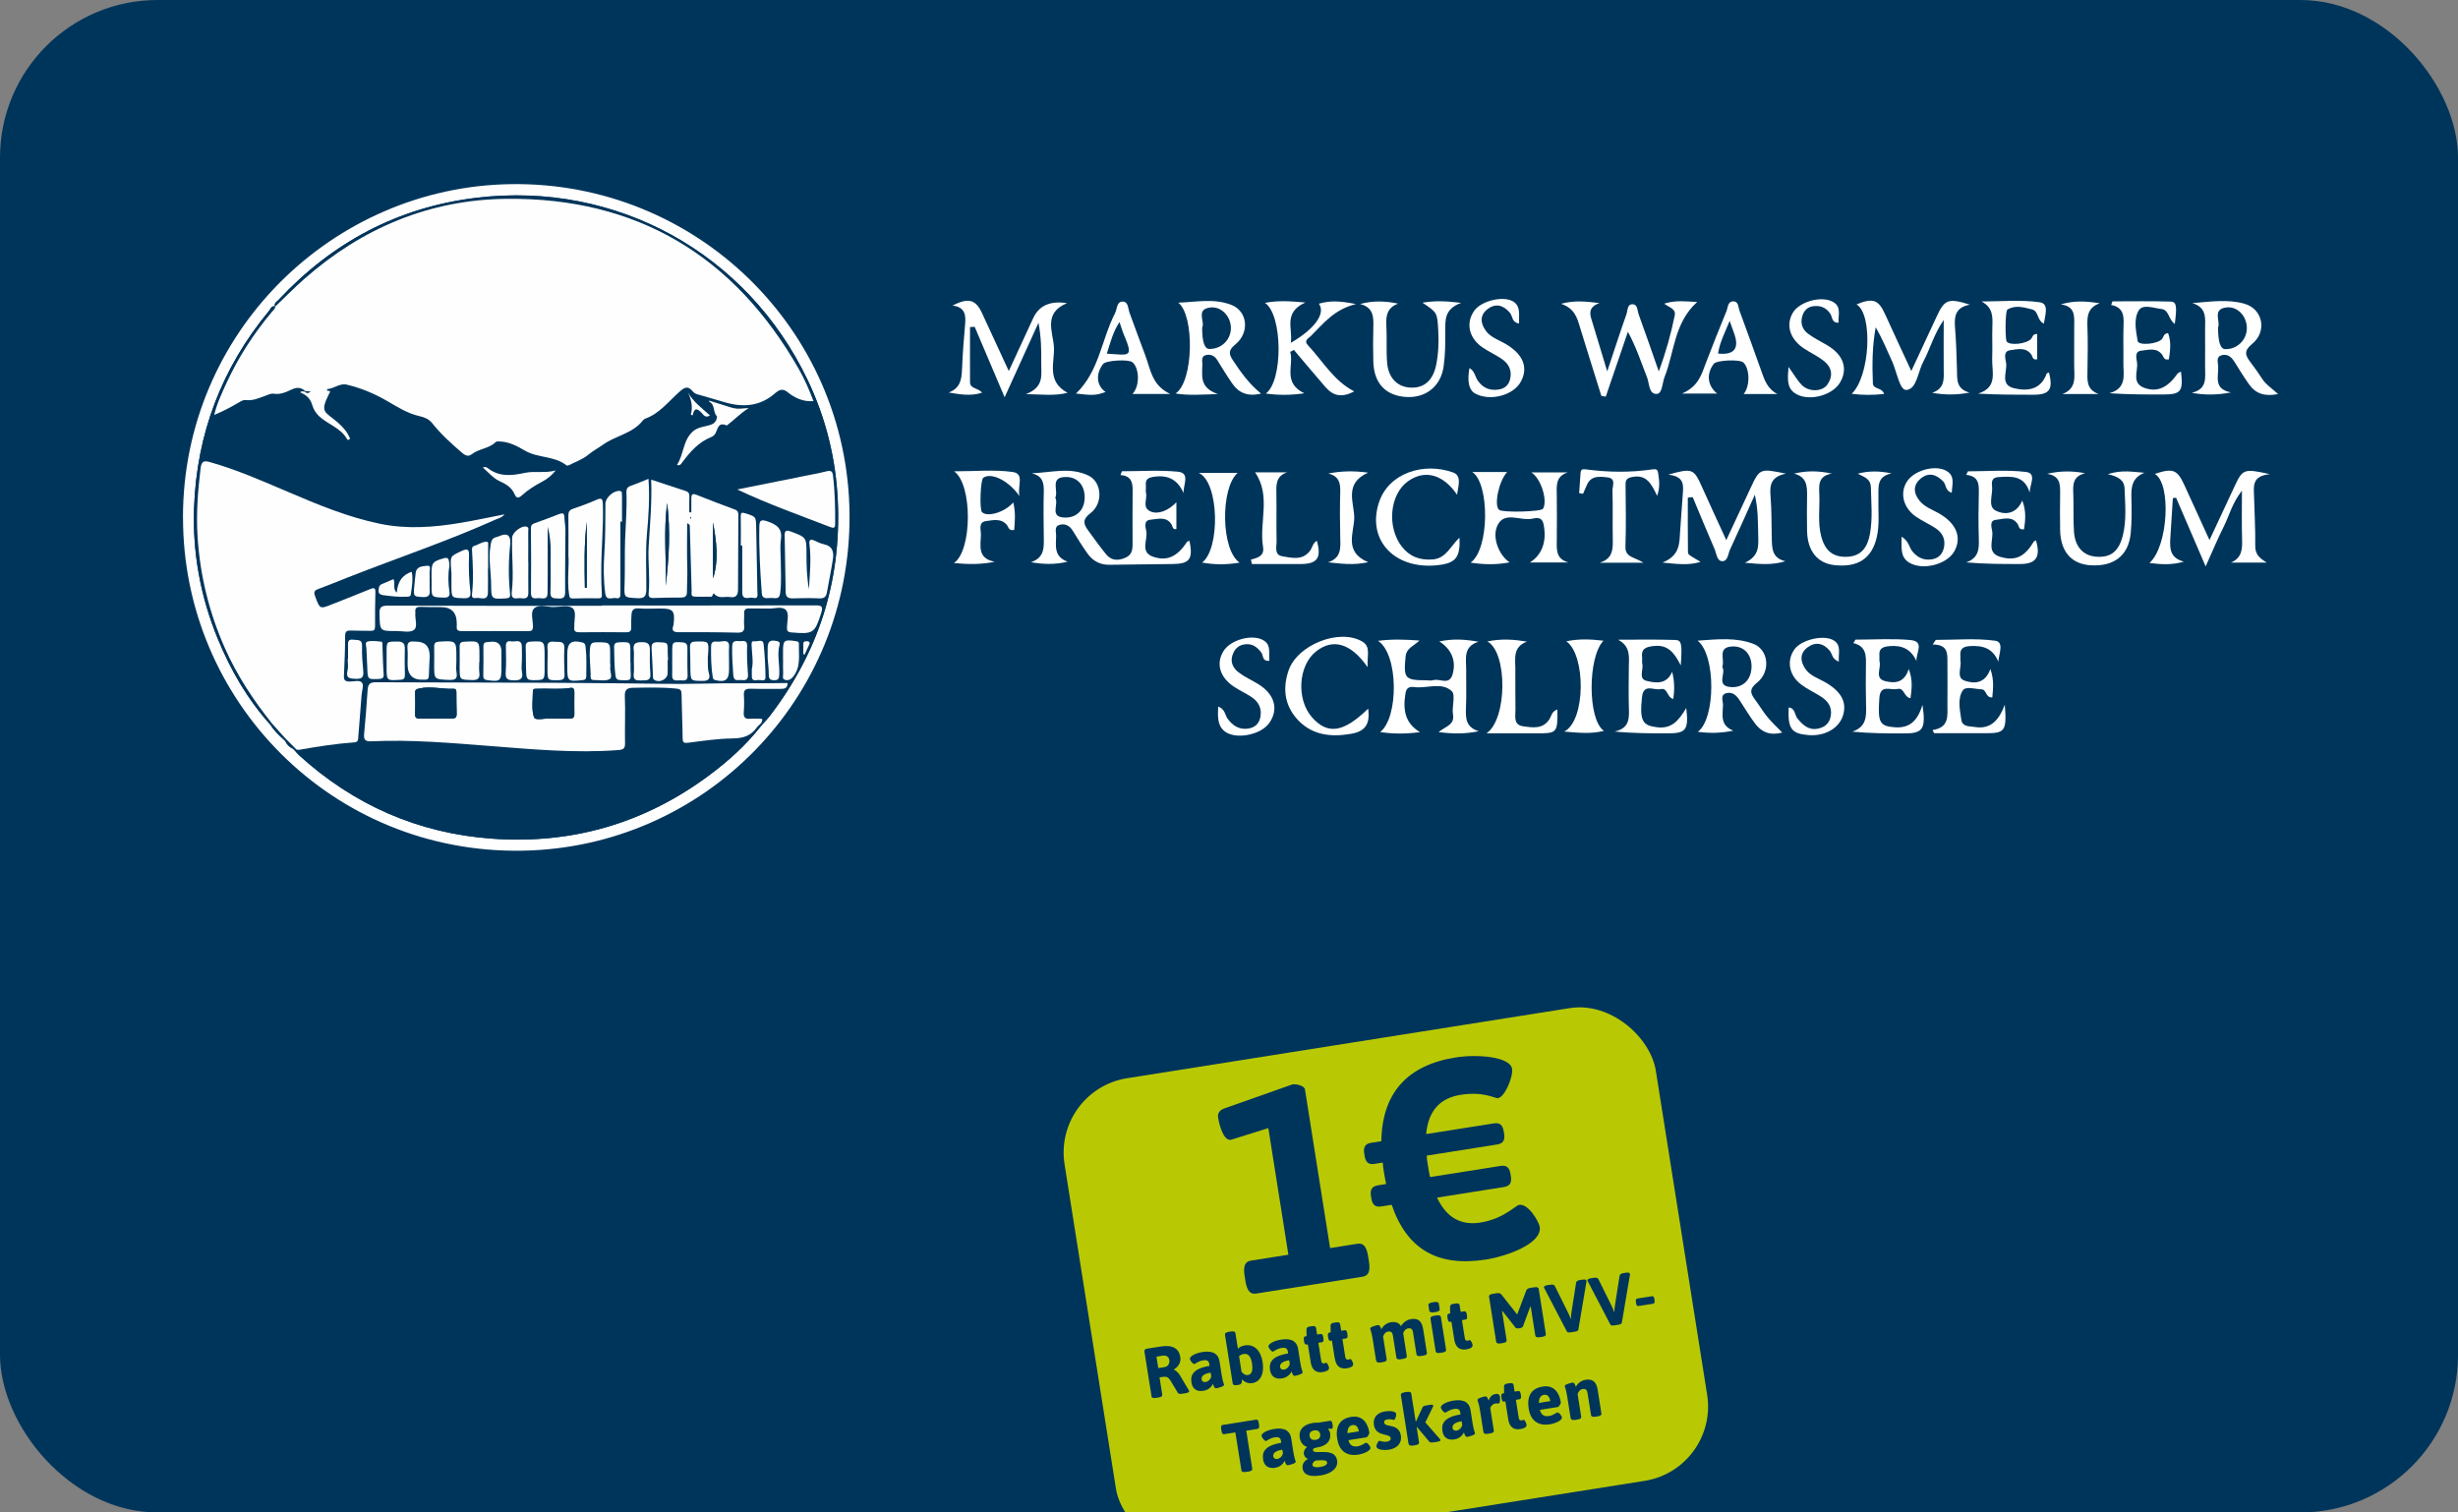 <?xml version="1.0" encoding="UTF-8"?>
<svg id="Ebene_1" data-name="Ebene 1" xmlns="http://www.w3.org/2000/svg" viewBox="0 0 390 240">
  <rect x="0" y="0" width="390" height="240" fill="#808080" stroke="none"/>
  <defs>
    <style>
      .cls-1 {
        fill: #c1d100;
        opacity: .95;
      }

      .cls-1, .cls-2, .cls-3, .cls-4 {
        stroke-width: 0px;
      }

      .cls-2 {
        fill: #00355b;
      }

      .cls-3 {
        fill: #fff;
      }

      .cls-4 {
        fill: #fefefe;
      }
    </style>
  </defs>
  <rect class="cls-2" width="390" height="240" rx="25" ry="25"/>
  <rect class="cls-1" x="172.38" y="165.08" width="94.98" height="75.95" rx="11.94" ry="11.94" transform="translate(-29.04 36.88) rotate(-9)"/>
  <g>
    <path class="cls-2" d="M197.6,203.25l-.12-.76c-.25-1.57.05-2.3.99-2.45l5.95-.94-3.18-20.09-5.94,1.86c-1.16.18-1.83-2.28-2.03-3.53-.11-.67.23-1.18.96-1.44l10.82-3.82c.72-.11,1.92.25,2,.78l3.99,25.19,4.34-.69c.94-.15,1.45.46,1.7,2.02l.12.76c.25,1.57-.05,2.3-.99,2.45l-16.91,2.68c-.94.15-1.45-.46-1.7-2.02Z"/>
    <path class="cls-2" d="M220.82,191.18l-1.66.26c-.94.15-1.41-.23-1.58-1.31l-.05-.31c-.17-1.07.16-1.58,1.1-1.73l1.3-.21c-.14-.62-.25-1.29-.36-1.96-.08-.49-.15-.94-.18-1.44l-1.3.21c-.94.15-1.41-.23-1.58-1.31l-.05-.31c-.17-1.07.16-1.58,1.1-1.73l1.61-.25c.12-7.63,4.1-12.07,11.79-13.29,3.58-.57,8.66-.08,8.95,1.79.2,1.25-1.12,4.49-2.24,4.67-.45.07-2.24-1.11-5.91-.53-3.36.53-5.14,2.6-5.48,6.23l10.74-1.7c.94-.15,1.41.24,1.58,1.31l.05.31c.17,1.07-.16,1.58-1.1,1.73l-11.19,1.77c.03.5.11.99.19,1.48.11.67.21,1.34.35,1.92l11.19-1.77c.94-.15,1.41.24,1.58,1.31l.05.31c.17,1.07-.16,1.58-1.1,1.73l-10.61,1.68c1.46,3.12,3.73,4.45,6.87,3.96,3.71-.59,5.58-2.72,6.16-2.81,1.48-.23,3.14,2.71,3.26,3.47.43,2.69-5.27,4.69-8.49,5.2-7.61,1.2-12.53-1.5-15-8.68Z"/>
    <path class="cls-2" d="M182.71,221.57l-1.12-7.04c-.05-.31.06-.47.38-.52l2.18-.34c1.93-.31,2.91.32,3.12,1.66.14.86-.3,1.57-1.03,1.98v.04c.3.07.71.45.98.9l1.37,2.31c.05.08.08.15.09.2.02.13-.18.26-.64.33l-.46.07c-.32.05-.58.03-.69-.13l-1.23-2.04c-.29-.41-.51-.61-1.24-.49l-.44.07.43,2.73c.04.24-.14.39-.61.46l-.38.06c-.47.07-.69-.02-.73-.25ZM184.83,216.92c.46-.07.79-.56.71-1.1-.08-.51-.49-.79-1.07-.7l-.98.16.29,1.81,1.06-.17Z"/>
    <path class="cls-2" d="M189.04,219.33c-.14-.92.04-2.14,2.88-2.59l-.06-.37c-.07-.43-.36-.6-.97-.5-.82.13-1.24.56-1.38.58-.23.04-.69-.57-.72-.8-.06-.38.77-.91,2.01-1.11,1.77-.28,2.53.4,2.7,1.49l.33,2.1c.18,1.15.35,1.37.39,1.6.04.27-.92.51-1.2.56-.36.06-.45-.41-.57-.7-.05.16-.48.95-1.51,1.11-1.21.19-1.77-.45-1.91-1.37ZM192.19,218.44l-.1-.62c-1.06.17-1.52.54-1.43,1.08.04.28.27.46.64.4.42-.07.78-.43.89-.86Z"/>
    <path class="cls-2" d="M197.09,218.87c0,.16-.04.34-.08.51-.06.25-.22.33-.56.39l-.13.02c-.47.07-.69-.02-.73-.25l-1.23-7.74c-.04-.23.15-.39.62-.46l.31-.05c.47-.07.69.02.73.25l.39,2.48c.21-.21.56-.44,1.08-.53,1.51-.24,2.55.81,2.84,2.63.31,1.95-.41,3.16-1.61,3.35-.69.11-1.3-.16-1.63-.6ZM198.66,216.39c-.18-1.12-.6-1.65-1.31-1.54-.35.05-.59.21-.75.34l.39,2.49c.26.31.6.58,1.02.51.61-.1.81-.72.64-1.81Z"/>
    <path class="cls-2" d="M201.5,217.36c-.14-.92.04-2.14,2.88-2.59l-.06-.37c-.07-.43-.36-.6-.97-.5-.82.13-1.24.56-1.37.58-.24.04-.69-.57-.72-.8-.06-.38.77-.91,2.01-1.11,1.77-.28,2.53.4,2.7,1.49l.33,2.1c.18,1.15.35,1.37.39,1.6.04.27-.92.51-1.2.56-.36.06-.45-.41-.57-.7-.05.16-.48.95-1.51,1.11-1.21.19-1.77-.45-1.91-1.37ZM204.65,216.47l-.1-.62c-1.06.17-1.52.54-1.44,1.08.04.28.27.46.64.4.42-.07.78-.43.89-.86Z"/>
    <path class="cls-2" d="M207.96,216.15l-.45-2.82-.18.03c-.23.04-.36-.12-.42-.51l-.03-.19c-.06-.39.01-.58.25-.61l.18-.03-.02-1.08c0-.24.18-.4.55-.45l.35-.05c.39-.06.58.04.62.27l.17,1.06.55-.09c.23-.04.36.11.42.51l.03.19c.06.39-.01.58-.25.61l-.55.09.45,2.84c.05.34.19.46.48.42.1-.02.23-.08.29-.09.22-.04.46.66.47.75.08.51-.64.66-.99.72-1.05.17-1.72-.31-1.92-1.55Z"/>
    <path class="cls-2" d="M211.78,215.55l-.45-2.82-.18.03c-.24.04-.36-.12-.42-.51l-.03-.19c-.06-.39.01-.58.25-.61l.18-.03-.02-1.08c0-.24.18-.4.55-.45l.35-.05c.39-.06.58.04.62.27l.17,1.06.55-.09c.23-.04.36.11.42.51l.03.19c.06.39-.01.58-.25.61l-.55.09.45,2.84c.05.34.19.46.48.42.1-.02.23-.08.3-.09.22-.04.46.66.47.75.08.51-.64.66-.99.72-1.05.17-1.72-.31-1.92-1.55Z"/>
    <path class="cls-2" d="M218.34,215.93l-.56-3.54c-.18-1.12-.35-1.33-.38-1.56-.04-.27.92-.51,1.2-.56.36-.06.45.39.56.66.26-.48.79-1,1.52-1.11.77-.12,1.29.07,1.61.62.27-.48.84-1,1.59-1.12,1.12-.18,1.72.31,1.92,1.55l.6,3.79c.04.24-.14.39-.61.46l-.31.05c-.47.07-.69-.02-.73-.25l-.56-3.54c-.07-.44-.28-.67-.77-.59-.48.08-.69.52-.78.78l.57,3.6c.04.24-.14.39-.61.46l-.31.05c-.47.08-.69-.02-.73-.25l-.56-3.54c-.07-.44-.28-.67-.77-.59-.46.07-.69.51-.78.79l.57,3.59c.04.24-.14.39-.61.46l-.31.05c-.47.07-.69-.02-.73-.25Z"/>
    <path class="cls-2" d="M226.78,207.99l-.14-.87c-.04-.24.19-.4.77-.49.58-.09.85,0,.88.23l.14.87c.04.24-.19.4-.77.49-.58.09-.85,0-.88-.23ZM227.79,214.43l-.82-5.18c-.04-.23.14-.39.61-.46l.31-.05c.47-.07.69.02.73.25l.82,5.18c.04.24-.14.39-.61.46l-.31.05c-.47.07-.69-.02-.73-.25Z"/>
    <path class="cls-2" d="M230.74,212.55l-.45-2.82-.18.03c-.23.04-.36-.12-.42-.51l-.03-.19c-.06-.39.01-.58.25-.61l.18-.03-.02-1.08c0-.24.18-.4.55-.45l.35-.05c.39-.06.58.04.62.27l.17,1.06.55-.09c.24-.04.36.12.42.51l.03.19c.06.39-.01.58-.25.61l-.55.09.45,2.84c.05.34.19.46.48.42.1-.02.23-.08.29-.09.22-.04.46.66.47.75.08.51-.64.66-.99.72-1.05.17-1.72-.31-1.92-1.55Z"/>
    <path class="cls-2" d="M240.44,210.65l-1.76-2.24c-.11-.13-.21-.25-.32-.4l-.04.02.73,4.63c.04.24-.15.39-.61.46l-.32.05c-.47.07-.69-.02-.73-.25l-1.13-7.16c-.04-.23.14-.39.61-.46l.59-.09c.33-.05.59-.01.75.19l2.38,3.02c.04.06.1.11.14.17.02-.07.05-.13.07-.21l1.37-3.61c.09-.24.33-.36.66-.41l.58-.09c.47-.07.69.02.73.25l1.13,7.16c.04.24-.14.39-.61.46l-.33.05c-.47.07-.69-.02-.73-.25l-.73-4.63h-.05c-.05.17-.11.31-.18.47l-.99,2.68c-.08.15-.2.25-.41.28l-.33.05c-.21.03-.36-.02-.48-.14Z"/>
    <path class="cls-2" d="M248.6,211.27l-3.55-6.81c-.04-.08-.07-.14-.08-.19-.02-.16.17-.28.64-.35l.39-.06c.32-.05.59-.01.71.22l2.09,4.22c.17.34.35.76.41.98h.04c-.01-.23.03-.69.09-1.06l.73-4.67c.04-.25.28-.38.61-.43l.32-.05c.47-.08.69-.02.71.14,0,.06,0,.12,0,.21l-1.28,7.57c-.03.19-.26.28-.59.33l-.58.09c-.32.05-.58.03-.66-.14Z"/>
    <path class="cls-2" d="M255.5,210.17l-3.55-6.81c-.04-.07-.07-.14-.08-.19-.02-.16.17-.28.64-.35l.39-.06c.32-.05.59-.01.71.22l2.09,4.22c.17.34.35.76.41.98h.04c-.01-.23.03-.69.09-1.06l.73-4.67c.04-.25.29-.38.61-.43l.32-.05c.47-.07.68-.02.71.14,0,.06,0,.12,0,.21l-1.28,7.57c-.03.19-.26.28-.59.33l-.58.09c-.32.05-.58.03-.66-.14Z"/>
    <path class="cls-2" d="M259.57,206.74v-.08c-.07-.39,0-.58.24-.61l2.28-.36c.24-.04.36.11.42.5v.08c.07.39,0,.58-.24.61l-2.28.36c-.24.04-.36-.11-.42-.51Z"/>
    <path class="cls-2" d="M196.97,233.33l-.96-6.03-1.78.28c-.23.04-.36-.11-.42-.51l-.05-.35c-.06-.39.01-.58.25-.61l5.29-.84c.24-.04.36.12.42.51l.05.35c.06.39-.01.57-.25.61l-1.78.28.95,6.03c.04.24-.14.39-.61.46l-.39.06c-.47.07-.69-.02-.73-.25Z"/>
    <path class="cls-2" d="M200.41,231.54c-.14-.92.04-2.14,2.88-2.59l-.06-.37c-.07-.42-.36-.6-.97-.5-.82.13-1.24.56-1.38.58-.23.04-.69-.57-.72-.8-.06-.38.77-.91,2.01-1.11,1.77-.28,2.53.4,2.7,1.49l.33,2.1c.18,1.15.35,1.37.39,1.6.04.27-.92.51-1.2.56-.36.06-.45-.41-.57-.7-.05.16-.48.95-1.51,1.11-1.21.19-1.77-.45-1.91-1.37ZM203.56,230.66l-.1-.62c-1.06.17-1.52.54-1.43,1.07.04.28.27.46.64.4.42-.07.78-.43.89-.86Z"/>
    <path class="cls-2" d="M206.68,232.98c-.09-.58.19-1.1.81-1.46v-.04c-.33-.11-.55-.39-.61-.76-.07-.41.12-.8.51-1.11-.59-.2-1.03-.65-1.16-1.44-.23-1.44.76-2.16,2.09-2.37.3-.05.6-.06.88-.05l1.8-.29c.24-.04.36.12.42.51l.03.19c.06.37,0,.54-.18.57-.09.01-.43,0-.55-.02l-.02.05c.16.12.31.41.34.65.21,1.34-.71,2.06-1.98,2.26-.69.11-.76.25-.73.48.06.39.92.24,1.84.26.89.03,1.81.23,1.99,1.35.18,1.15-.85,2.08-2.58,2.36-1.8.29-2.74-.1-2.91-1.12ZM209.47,227.6c-.08-.53-.5-.69-.96-.62-.46.07-.8.36-.72.88.08.54.5.69.96.62.46-.07.81-.35.72-.88ZM210.56,232.05c-.05-.35-.52-.4-1.81-.29-.37.2-.54.48-.51.7.05.3.43.45,1.25.32.77-.12,1.12-.4,1.07-.73Z"/>
    <path class="cls-2" d="M212.17,228.31c-.35-2.2.64-3.23,2.23-3.48,1.76-.28,2.63.95,2.87,2.5.03.19-.32.73-.47.75l-2.85.45c.22.88.75,1.08,1.47.97.71-.11,1.14-.54,1.3-.56.25-.04.68.53.72.76.09.56-1.26,1.02-1.88,1.12-2.02.32-3.11-.71-3.39-2.51ZM215.6,227.13c-.1-.65-.42-1.09-.98-1-.47.07-.83.41-.83,1.29l1.81-.29Z"/>
    <path class="cls-2" d="M218.4,229.59c-.05-.29.23-.92.46-.95.17-.03.59.23,1.18.13.45-.07.66-.28.61-.58-.05-.33-.46-.41-1.02-.55-.58-.15-1.46-.37-1.64-1.51-.18-1.16.5-1.96,1.75-2.16.65-.1,1.71-.09,1.78.38.04.25-.13.93-.34.96-.12.02-.48-.16-1.03-.08-.37.06-.58.21-.53.51.06.37.46.43,1.04.54.58.12,1.43.36,1.61,1.5s-.49,2.04-1.89,2.26c-.84.13-1.9.01-1.98-.47Z"/>
    <path class="cls-2" d="M223.49,229.13l-1.22-7.74c-.04-.23.14-.39.61-.46l.31-.05c.47-.07.69.02.73.25l.7,4.43h.05s1.03-2.23,1.03-2.23c.1-.21.32-.27.65-.32l.41-.07c.42-.07.64-.03.65.07,0,.06-.01.14-.06.24l-1.2,2.46,2.28,2.6c.08.09.12.15.13.22.02.1-.17.2-.61.27l-.47.07c-.32.05-.58.05-.71-.11l-1.96-2.33-.04.02.38,2.42c.04.24-.14.39-.61.46l-.31.05c-.47.07-.69-.02-.73-.25Z"/>
    <path class="cls-2" d="M228.86,227.04c-.15-.92.04-2.14,2.88-2.59l-.06-.37c-.07-.42-.36-.6-.97-.5-.82.13-1.24.56-1.38.58-.23.04-.69-.57-.72-.8-.06-.38.77-.91,2.01-1.11,1.77-.28,2.53.4,2.7,1.49l.33,2.1c.18,1.15.35,1.37.39,1.6.04.27-.92.51-1.2.56-.36.06-.46-.41-.57-.7-.06.16-.48.95-1.51,1.11-1.21.19-1.77-.45-1.91-1.37ZM232.01,226.15l-.1-.62c-1.06.17-1.52.54-1.44,1.08.04.28.27.46.64.4.42-.07.78-.43.9-.86Z"/>
    <path class="cls-2" d="M235.37,227.25l-.56-3.54c-.18-1.12-.35-1.33-.38-1.56-.04-.27.92-.51,1.2-.56.36-.06.45.39.56.66.17-.46.44-.94,1.08-1.04.55-.09.68.14.73.5.03.21.03.96-.2,1-.16.02-.32-.04-.54,0-.46.07-.71.46-.81.7l.57,3.59c.04.24-.14.39-.61.46l-.31.05c-.47.07-.69-.02-.73-.25Z"/>
    <path class="cls-2" d="M239.3,225.2l-.45-2.82-.18.03c-.23.04-.36-.11-.42-.51l-.03-.19c-.06-.39.01-.58.25-.61l.18-.03-.02-1.08c0-.24.18-.39.55-.45l.35-.05c.39-.06.58.03.62.27l.17,1.06.55-.09c.23-.04.36.12.42.51l.03.19c.06.39-.01.58-.25.61l-.55.09.45,2.84c.05.34.19.46.48.42.1-.02.23-.08.29-.09.22-.04.46.66.47.75.08.51-.64.66-.99.72-1.05.17-1.72-.31-1.92-1.55Z"/>
    <path class="cls-2" d="M242.55,223.5c-.35-2.2.63-3.23,2.23-3.48,1.76-.28,2.63.95,2.87,2.5.03.19-.32.73-.47.75l-2.85.45c.22.88.75,1.09,1.47.97.7-.11,1.14-.54,1.3-.56.25-.04.68.53.72.76.09.56-1.26,1.03-1.89,1.12-2.02.32-3.1-.71-3.39-2.51ZM245.98,222.33c-.1-.65-.43-1.09-.98-1-.47.07-.83.41-.83,1.29l1.81-.29Z"/>
    <path class="cls-2" d="M249.21,225.06l-.56-3.54c-.18-1.12-.35-1.33-.38-1.56-.04-.27.92-.51,1.2-.56.36-.06.45.39.56.66.26-.48.8-1,1.53-1.11,1.12-.18,1.73.31,1.93,1.55l.6,3.79c.04.24-.14.39-.61.46l-.31.05c-.47.07-.69-.02-.73-.25l-.56-3.54c-.07-.44-.29-.67-.78-.59-.46.07-.7.51-.79.79l.57,3.59c.04.24-.14.39-.61.46l-.31.05c-.47.07-.69-.02-.73-.25Z"/>
  </g>
  <g>
    <g>
      <path class="cls-3" d="M178,74.78c2.96,0,5.94-.21,8.87.07,2.04.2.84,2.03.93,3.4-.94-2.12-2.42-2.89-4.59-2.61-1.05.13-1.51.4-1.4,1.46.04.37-.07.77.02,1.12.24.99-.69,2.34.75,2.95,1.16.5,2.8-.12,4.07-1.47v4.25c-.64.14-.58-.46-.81-.8-.86-1.26-2.19-.77-3.3-.68-1.12.09-.79,1.21-.67,1.8.29,1.39-1.08,3.35,1.13,4.09,2.22.74,3.82-.07,5.34-2.37.06-.1.25-.11.39-.17.59,2.91.03,3.66-2.68,3.68-3.35.03-6.7.08-10.05.12-1.47.02-2.62-.62-3.45-1.78-.82-1.16-1.58-2.37-2.32-3.59-.49-.81-1.17-1.2-2.06-.98-.94.23-.6,1.09-.6,1.7-.01,1.59-.44,3.35,1.83,4.16-2.05.49-3.86.42-5.83.08,2.23-.72,2.06-2.45,2.04-4.14-.03-2.33-.06-4.65,0-6.98.04-1.41-.12-2.58-1.94-2.99,3.11-.1,6.18-1.05,9.08.39,2.1,1.05,2.3,4.4.27,5.94-1.29.98-1.14,1.7-.38,2.72.93,1.27,1.84,2.55,2.83,3.77.78.96,1.72,1.12,2.95.64,1.21-.47,1.28-1.3,1.28-2.31,0-2.78-.03-5.55.01-8.33.02-1.32-.17-2.41-1.93-2.54.08-.21.16-.41.24-.62ZM167.44,78.99c.61,1.03-1.05,3.14,1.61,3.14,1.83,0,3.02-1.24,3.05-3.15.03-1.94-1.1-3.26-2.89-3.29-2.76-.04-1.21,2.14-1.77,3.3Z"/>
      <path class="cls-3" d="M283.23,89.07c-1.99.61-3.85.47-6.38.23,2.29-1.06,2.16-2.64,2.12-4.23-.05-2.14-.01-4.29-.54-6.56-1.3,2.89-2.58,5.79-3.92,8.66-.33.7-.35,1.94-1.29,1.88-.82-.05-.88-1.26-1.2-1.98-1.18-2.71-2.3-5.45-3.44-8.18-.26.02-.52.05-.78.07,0,2.87-.02,5.74.02,8.6,0,.49.14.48,2,1.6-1.9.58-3.6.35-6.05.11,2.84-1.13,2.68-3.12,2.81-4.98.13-1.87.28-3.74.4-5.61.09-1.47.47-3.09-2.3-3.36,3.82-1.07,4.06-.95,5.33,1.87,1.22,2.73,2.48,5.44,3.89,8.52,1.38-2.97,2.63-5.62,3.86-8.28,1.44-3.1,1.48-3.12,5.61-2.27-2.51.49-2.59,1.96-2.44,3.69.18,2.16.13,4.34.19,6.51.04,1.56-.02,3.18,2.13,3.69Z"/>
      <path class="cls-3" d="M344.76,79.04c-.12,1.94-.26,3.87-.37,5.81-.1,1.75-.39,3.62,2.11,4.27-1.87.56-3.58.45-5.45.22,2.99-2.68,3.48-12.65.84-14.14,2.9-.96,3.56-.7,4.72,1.83,1.25,2.72,2.49,5.44,3.96,8.67,1.44-3.08,2.69-5.75,3.93-8.42,1.35-2.89,1.48-2.95,5.66-2.04-2.91.27-2.56,1.97-2.52,3.5.06,2.62.23,5.24.19,7.85-.03,1.41.72,1.99,1.81,2.68h-5.65c1.77-.78,1.8-2.2,1.75-3.75-.07-2.39-.02-4.79-.02-7.66-1.56,1.97-2.02,3.99-2.92,5.77-.93,1.85-1.72,3.76-2.84,6.25-1.73-4.01-3.21-7.46-4.69-10.9-.17.02-.35.04-.52.06Z"/>
      <path class="cls-3" d="M312.57,48.34c-2.39.44-2.51,1.95-2.37,3.69.17,2.16.24,4.33.3,6.5.05,1.54-.21,3.18,2,3.77-2.04.38-3.89.39-5.94.03,2.09-.69,1.85-2.31,1.84-3.84-.02-2.4,0-4.8,0-7.72-1.59,2.32-2.16,4.62-3.25,6.65-.86,1.59-1,4.31-2.67,4.46-1.06.09-1.53-2.9-2.25-4.51-.82-1.81-1.59-3.65-2.62-5.44-.55,2.97-.57,5.92-.45,8.88.04,1.04,1.45.6,1.78,1.71-1.75.18-3.38.2-5.14-.03,2.93-2.81,3.39-12.62.77-14.19,2.64-1.08,3.49-.76,4.58,1.67,1.29,2.86,2.63,5.7,4.11,8.9,1.46-3.15,2.78-5.98,4.1-8.81,1.19-2.55,1.84-2.78,5.21-1.71Z"/>
      <path class="cls-3" d="M150.51,62.29c1.84-.66,2.06-2.06,2.13-3.65.1-2.4.27-4.79.49-7.18.13-1.48,0-2.72-2-2.98,2.58-1.29,3.69-.95,4.7,1.24,1.35,2.92,2.7,5.84,4.23,9.16,1.4-3.04,2.64-5.73,3.88-8.41q1.39-2.99,5.36-2.36c-3.83,1.55-2.22,4.6-2.08,6.94.15,2.4-1.26,5.46,2.17,7.28-2.09.52-3.95.26-6.6.21,2.93-1.13,2.4-3.09,2.42-4.85.02-2.1,0-4.2-.44-6.47-1.69,3.73-3.39,7.46-5.37,11.82-1.76-4.13-3.25-7.66-4.75-11.18-.25.01-.5.03-.74.04,0,2.91-.02,5.82,0,8.73,0,1.1,1.26.88,1.91,1.68-1.81.59-3.49.27-5.31-.03Z"/>
      <path class="cls-3" d="M254.08,62.82c-1.13-3.63-2.28-7.24-3.39-10.88-.45-1.48-.82-2.99-3.01-3.74,2.36-.61,4.13-.32,6.1-.11-2.08.73-1.42,2.07-1.05,3.3.7,2.36,1.42,4.71,2.28,7.54,1.12-3.35,2.05-6.24,3.06-9.1.2-.58.1-1.58.97-1.55.82.03.75,1.02.96,1.61,1.03,2.8,1.99,5.63,3.19,9.05,1.19-3.24,1.95-6.03,2.53-8.88.22-1.07-.83-1.23-1.67-1.88,1.86-.58,3.41-.34,5.23-.26-3.68,3.32-3.6,7.97-5.18,11.93-.37.94-.33,2.61-1.23,2.66-1.27.06-1.16-1.64-1.53-2.6-.93-2.36-1.7-4.77-3.05-7.26-1.17,3.43-2.34,6.86-3.51,10.29-.23-.04-.46-.08-.7-.12Z"/>
      <path class="cls-3" d="M225.24,101.63c-1.09.99-2.1,1.25-2.22,2.55-.34,3.44-.15,3.77,3.26,3.77.38,0,.78.09,1.12-.02,1.02-.31,2.53.87,3.06-.88.62-2.07-.07-3.99-2.09-5.27,2.28-.47,4.15-.31,6.21.05-2.45.77-1.94,2.69-1.95,4.37-.02,2.03.06,4.06-.03,6.08-.07,1.64-.05,3.13,2.03,3.75-2.09.44-4.04.44-6.38.14,1.11-.92,2.58-1.13,2.29-2.79-.21-1.24.45-3.11-.2-3.71-1.61-1.5-3.92-.39-5.93-.64-.69-.09-1.25.01-1.41.98-.48,2.9.09,4.82,2.29,6.17-2.28.29-4.21.3-6.31-.02,2.96-2.26,2.94-12.38-.34-14.47,2.36-.3,4.24-.21,6.6-.05Z"/>
      <path class="cls-3" d="M233.58,74.9h5.55c-1.32,1.44-2.11,5.22-1.29,6,.5.47,6.68.32,6.98-.17.75-1.21-.23-4.72-1.85-5.77h5.79c-2.05.63-1.76,2.28-1.75,3.81.01,2.32.03,4.65,0,6.97-.02,1.47-.16,2.95,1.84,3.51h-6.1c2.02-1.28,2.69-3.48,2.16-6.06-.27-1.32-1.27-.97-1.93-.86-1.79.31-4.15-1.15-5.29.86-1.07,1.88.06,4.85,1.83,6.05-2.13.4-4.05.36-6.19.04,3.03-2.11,3.03-12.64.25-14.39Z"/>
      <path class="cls-3" d="M361.45,62.53c-2.16.43-3.57-.08-4.61-1.55-.82-1.16-1.57-2.37-2.32-3.58-.48-.78-1.13-1.28-2.03-1.03-.91.25-.57,1.13-.54,1.73.09,1.58-.83,3.63,2.03,4.17-2.2.42-4.11.45-6.24.06,2.59-.58,2.11-2.51,2.13-4.2.02-1.95,0-3.89,0-5.84,0-1.66.37-3.47-2.02-4.19,2.86-.23,5.58-.65,8.24.09,2.93.81,3.69,4.38,1.25,6.38-1.32,1.08-1.12,1.78-.31,2.85.68.89,1.33,1.81,1.94,2.75.56.87,1.45,1.41,2.47,2.35ZM351.93,51.97q0,3.39,1.1,3.43c1.89.07,3.46-1.43,3.47-3.33,0-1.87-1.45-3.47-3.2-3.29-2.39.25-.93,2.23-1.37,3.18Z"/>
      <path class="cls-3" d="M204.71,55.82c.63,2.13-1.26,4.9,2.24,6.59-2.26.32-4.09.31-6.11.04,2.76-2,2.69-12.5-.13-14.39,2.06-.4,3.9-.28,6.41-.06-3.57,1.6-1.97,4.14-2.31,6.4,3.85-2.23,5.56-4.69,4.45-6.21,1.71-.47,3.07-.5,5.87.06-3.47.86-5.18,3.12-7.13,5.06-.36.36-1.17.71-.51,1.43,2.37,2.54,4.14,5.7,7.38,7.37-1.9.98-3.27.8-4.56-.68-1.69-1.95-3.35-3.94-5.02-5.91l-.58.32Z"/>
      <path class="cls-3" d="M193.21,62.53c-2.7.09-4.59.25-6.69-.09,2.88-1.88,3.03-12.42.43-14.41,2.82-.1,5.69-.73,8.45.36,2.56,1.01,2.91,4.4.6,6.27-1.13.92-1.05,1.51-.36,2.54,1.23,1.85,2.49,3.66,4.45,5.26-2.14.5-3.53-.11-4.55-1.57-.86-1.22-1.63-2.51-2.42-3.78-.41-.65-1-.92-1.72-.78-.85.17-.63.91-.63,1.46.01,1.74-.56,3.7,2.46,4.74ZM190.74,51.98q0,3.36,1.11,3.39c1.91.06,3.46-1.44,3.45-3.33,0-1.83-1.51-3.44-3.24-3.25-2.43.27-.81,2.27-1.32,3.19Z"/>
      <path class="cls-3" d="M294.41,101.5c2.9,0,5.83-.2,8.7.06,2.35.22.85,2.07.97,3.34-.89-1.92-2.32-2.55-4.3-2.37-1.11.1-1.7.41-1.58,1.59.03.3-.04.61.03.9.26,1.04-.85,2.63.87,3.06,1.42.35,3.03.39,3.75-1.92.67,1.79.48,3.13.28,4.63-1.06-.13-.96-1.74-2.1-1.46-1.05.26-2.69-.82-2.84,1.43-.27,3.88.04,4.45,2.37,4.64,2.25.19,3.65-.81,4.47-3.56.58,3.87.04,4.54-2.83,4.54-2.72,0-5.45,0-8.3-.28,2.28-.77,2.23-2.46,2.18-4.22-.06-2.1-.05-4.2-.02-6.3.02-1.53.08-3.03-1.99-3.53.11-.18.22-.36.33-.55Z"/>
      <path class="cls-3" d="M275.02,115.94c-1.89.39-3.69.45-5.64.18,2.81-1.98,2.92-12.15-.03-14.46,3.21-.23,6.11-.54,8.86.51,2.41.92,2.78,4.41.57,6.16-1.29,1.02-1.06,1.7-.29,2.72.67.9,1.24,1.88,1.95,2.74.66.8,1.43,1.51,2.34,2.45-1.87.51-3.26-.03-4.3-1.41-.9-1.19-1.65-2.49-2.48-3.74-.48-.73-1.11-1.33-2.03-1.11-1.1.26-.58,1.24-.59,1.88-.04,1.51-.52,3.26,1.64,4.08ZM273.26,105.84c.69.96-1.12,3.01,1.38,3.19,2,.14,3.3-1.28,3.27-3.36-.03-1.9-1.25-3.16-3.03-3.09-2.49.1-1.15,2.07-1.62,3.26Z"/>
      <path class="cls-3" d="M306.61,115.85c2.74-.4,2.37-2.33,2.38-4.07.01-2.17.02-4.35,0-6.52-.02-1.4.22-2.99-2.34-2.99.16-.24.33-.48.49-.73,3.15,0,6.33-.29,9.42.13,1.45.19.62,2.03.5,3.32-.87-2.15-2.47-2.58-4.47-2.47-1.16.07-1.66.46-1.54,1.61.02.22-.04.46,0,.67.23,1.09-.73,2.71.64,3.2,1.47.52,3.27.56,4.11-1.84.63,1.77.42,3.13.31,4.51-1.1.08-.86-1.26-1.74-1.29-1.03-.03-2.49-.56-2.98.23-.82,1.33-.42,3.06-.2,4.59.17,1.16,1.25,1.02,2.14,1.16,2.34.38,3.75-.83,4.76-3.53.33,4.16.03,4.52-2.99,4.52-2.74,0-5.47,0-8.21,0-.09-.17-.19-.35-.28-.52Z"/>
      <path class="cls-3" d="M265.3,106.56c.4,1.49.4,2.87.2,4.35-1.04-.22-.86-1.84-2.03-1.56-1.04.25-2.7-.98-2.94,1.26-.4,3.79.06,4.53,2.45,4.8,2.35.27,3.43-1.18,4.57-3.06.41,3.44-.03,4.01-2.84,4.02-2.79,0-5.58,0-8.52-.29,2.54-.55,2.29-2.34,2.25-4.07-.05-2.03-.02-4.05,0-6.08,0-1.59.37-3.33-1.71-4.42,3.03,0,6.06-.06,9.09.04.99.03,1.1.63.86,4.04-1.05-2.13-2.12-3.29-4.18-3.09-1.39.14-2.14.41-1.95,1.93.04.3-.06.62.02.9.25.92-.7,2.38.71,2.72,1.45.35,3.19.6,4.05-1.49Z"/>
      <path class="cls-3" d="M225.73,48.03c1.95-.33,3.66-.27,6.1.03-2.7.99-2.51,2.75-2.51,4.51,0,1.87,0,3.76-.27,5.6-.46,3.18-2.87,5.03-5.99,4.82-3.23-.22-5.07-2.19-5.16-5.61-.05-1.8-.05-3.59,0-5.39.04-1.63.08-3.2-2.1-3.75,2.04-.55,3.95-.49,6.03-.06-1.81.67-1.95,2.02-1.86,3.56.11,1.94-.04,3.9.12,5.83.21,2.46,1.68,3.88,3.8,3.94,2.15.07,3.52-1.22,4-3.7.35-1.78.41-3.57.31-5.36-.15-2.86-.17-2.86-2.49-4.41Z"/>
      <path class="cls-3" d="M322.03,78.13c-.84-2.75-2.93-2.54-4.99-2.42-.98.05-1.06.74-.97,1.42.17,1.34-.76,3.22.58,3.9,1.32.67,3.24.68,4.22-1.61.67,1.78.47,3.18.28,4.56-.85.16-.78-.46-.99-.79-.91-1.4-2.32-.82-3.48-.7-1.07.1-.67,1.24-.58,1.86.2,1.4-.96,3.37,1.29,4.02,2.42.7,3.86-.03,5.29-2.4.07-.11.24-.16.36-.23.77,2.65.03,3.76-2.52,3.76-2.8,0-5.61,0-8.54-.26,2-.71,2.04-2.16,1.99-3.77-.08-2.4-.06-4.8,0-7.2.03-1.4.03-2.7-2-2.92.09-.19.19-.37.28-.56,3.07,0,6.17-.26,9.2.1,1.76.21.61,2.01.59,3.23Z"/>
      <path class="cls-3" d="M345.06,51.4c-1.05-.74-.86-2.23-2.16-2.38-1.24-.14-2.92-.82-3.57.26-.82,1.36-.42,3.22-.16,4.83.12.75,3.11.52,3.85-.3.28-.31.24-.89.98-.95.53,1.39.33,2.79.13,4.16-.83.17-.82-.41-1.07-.74-.9-1.19-2.21-.75-3.33-.63-1.08.11-.75,1.22-.66,1.84.21,1.41-.96,3.32,1.23,4.08,2.03.7,3.64-.06,5.2-2.28.1-.15.35-.2.55-.32.37,3.16,0,3.63-2.88,3.63-2.76,0-5.51,0-8.48-.2,2.88-.82,2.18-3.01,2.22-4.89.03-2.03-.05-4.05.03-6.08.06-1.46-.12-2.68-1.97-3.04.07-.19.14-.38.21-.57,3.08,0,6.17-.06,9.25.04.91.03,1,.72.64,3.52Z"/>
      <path class="cls-3" d="M323.23,52.98v4.03c-.79.17-.7-.45-.94-.77-.88-1.2-2.21-.82-3.32-.67-1.21.16-.76,1.36-.67,2.04.2,1.39-1.04,3.46,1.27,4,2.15.5,4.24.24,5.16-2.32.03-.09.25-.12.38-.17.67,2.68.09,3.52-2.48,3.52-2.84,0-5.69,0-8.78-.18,3.2-.99,2.17-3.47,2.24-5.51.07-1.72-.03-3.45.03-5.18.05-1.51.1-2.97-1.72-3.93,3.09,0,6.22-.31,9.25.13,1.52.22.83,2.07.64,3.38-1.14-.52-.77-1.99-1.9-2.26-1.3-.32-2.62-.74-3.89.04-.35.21-.37,4.73-.1,5.08.52.66,3.17.37,3.89-.46.22-.25.17-.75.94-.76Z"/>
      <path class="cls-3" d="M324.81,75.18c2.07-.46,3.95-.49,6.02-.08-1.94.46-1.94,1.8-1.87,3.25.09,2.02-.04,4.05.11,6.06.18,2.41,1.51,3.78,3.54,3.93,2.33.17,3.59-.87,4.22-3.41.6-2.44.35-4.91.27-7.38-.04-1.31-.9-1.92-2.67-2.31,2.32-.73,4-.34,5.82-.22-1.99.78-2.12,2.3-2.07,4,.05,1.87.07,3.76-.11,5.61-.35,3.53-2.65,5.3-6.37,5.07-3.04-.19-4.77-2.18-4.83-5.61-.03-1.87-.02-3.75,0-5.62.01-1.46.11-2.94-2.05-3.28Z"/>
      <path class="cls-3" d="M231.19,78.51c-2.18-3.22-5.09-4.06-7.78-2.15-2.89,2.04-3.41,7.22-1.01,10.35,1.25,1.62,2.91,2.23,4.94,2.06,2.13-.17,2.82-2.16,4.23-3.45.15,3.01-.56,3.96-3.04,4.31-7.03,1-11.74-3.78-9.74-9.89,1.53-4.7,7.13-6.45,11.79-4.76,1.42.52.76,2.27.6,3.53Z"/>
      <path class="cls-3" d="M290.67,75.15c-2.3.36-2.05,1.96-2,3.45.07,2.17-.27,4.35.29,6.49.62,2.36,1.92,3.36,4.15,3.26,2.33-.11,3.23-1.66,3.59-3.65.44-2.45.2-4.92.14-7.38-.04-1.4-1.07-1.61-2.08-2.16,1.73-.45,3.43-.45,5.36-.04-2.47.51-2.03,2.32-2.08,3.91-.06,2.09.22,4.21-.28,6.28-.8,3.36-3.03,4.78-6.74,4.36-2.67-.31-4.23-2.24-4.3-5.4-.04-1.87-.03-3.75,0-5.62.02-1.54-.06-2.99-2.06-3.49,2.01-.5,3.9-.46,6.01,0Z"/>
      <path class="cls-3" d="M233.15,58.41c.84.45.89,1.37,1.33,2,.83,1.19,1.92,1.61,3.3,1.4,1-.15,1.63-.73,1.84-1.71.31-1.44-.31-2.49-1.48-3.24-.94-.61-1.97-1.09-2.9-1.72-2.19-1.49-2.71-3.89-1.32-5.84,1.15-1.62,4.84-2.48,6.34-1.34,1.05.8.7,2.1.77,3.36-1.17-.13-1.01-1.14-1.43-1.65-1.02-1.25-2.27-1.59-3.54-.65-1.31.98-1.2,2.32-.24,3.56.76.98,1.95,1.35,2.99,1.95,2.87,1.65,3.74,3.79,2.47,6.08-1.19,2.15-4.88,3.1-7.2,1.85-1-.54-1.32-1.87-.93-4.05Z"/>
      <path class="cls-3" d="M160.77,79.74c.41,1.71.24,3.04.15,4.35-.89.18-.87-.41-1.12-.73-.9-1.16-2.2-.82-3.32-.68-1.32.17-.82,1.4-.84,2.2-.05,1.72-.6,3.75,2.2,4.26-2.13.44-4.1.43-6.49.21,2.92-1.97,2.98-12.47.04-14.56,3.39,0,6.37-.29,9.25.1,1.99.27.76,2.14,1.11,3.82-1.81-2.55-4.5-3.76-5.74-2.9-.44.3-.62,4.97-.21,5.44.74.84,3.53.13,4.95-1.5Z"/>
      <path class="cls-3" d="M216.98,105.85c-2.7-3.88-5.59-4.57-8.22-2.44-2.78,2.25-3.09,7.57-.6,10.4,2.49,2.83,5.02,2.44,8.92-1.36.33,2.42-.43,3.6-2.7,3.99-3.26.57-6.35.22-8.66-2.43-1.93-2.22-2.21-4.87-1.27-7.61,1.42-4.12,8.13-6.75,11.74-4.57,1.32.8.71,2.21.8,4.02Z"/>
      <path class="cls-3" d="M282,62.52h-5.34c1.05-1.24.98-4.1-.07-5.01-.61-.53-4.23-.36-4.67.22-1.18,1.55-1.05,3.45.53,4.72h-5.58c2.57-1.1,3.08-2.95,3.75-4.73,1.07-2.8,2.17-5.58,3.31-8.35.24-.58.19-1.53,1.05-1.55.89-.02.81.93,1.03,1.52,1.17,3.16,2.31,6.33,3.44,9.5.5,1.41.95,2.84,2.54,3.68ZM274.44,50.92c-.77,1.86-1.57,3.42-1.85,5.18q3.79.4,2.6-3.08c-.21-.62-.44-1.23-.75-2.1Z"/>
      <path class="cls-3" d="M185.69,62.51h-6.01c1.2-1.21,1.12-4.1,0-5.03-.62-.51-4.22-.3-4.66.28-1.21,1.58-1.04,3.47.4,4.44-1.48.54-2.07.57-4.7.25,3.68-3.5,4.04-8.56,6.2-12.75.35-.68.23-1.9,1.28-1.84.84.05.78,1.14,1.03,1.8.84,2.24,1.63,4.5,2.49,6.74.84,2.18,1,4.74,3.97,6.12ZM175.61,56.12c3.55.21,4.3.72,2.73-2.97-.26-.61-.44-1.26-.71-2.05-1.05,1.58-1.44,3.23-2.02,5.03Z"/>
      <path class="cls-3" d="M250.56,78.25c.07-1.07.14-2.15.22-3.22.05-.58.33-.62.9-.54,3.48.46,6.97.51,10.45,0,.56-.08.87-.05.95.52.15,1.07.38,2.16-.15,3.68-.89-1.91-1.68-3.39-3.83-3.02-.82.14-1.19.34-1.18,1.2.03,3.29.1,6.59-.02,9.88-.06,1.7,1.41,1.62,2.85,2.54h-6.94c2.18-.64,2.11-2.28,2.08-3.97-.05-2.47.04-4.94-.05-7.41-.03-.75.65-2-.81-2.16-1.24-.14-2.61-.32-3.26,1.24-.19.46-.4.92-.6,1.37-.2-.04-.4-.07-.6-.11Z"/>
      <path class="cls-3" d="M193.27,112.11c1.14.44,1.08,1.34,1.5,1.92.81,1.12,1.82,1.78,3.24,1.59,1.06-.15,1.77-.75,1.97-1.85.27-1.44-.34-2.48-1.51-3.23-.88-.56-1.84-1.01-2.71-1.59-2.21-1.48-2.84-3.62-1.67-5.58,1.09-1.84,4.61-2.84,6.42-1.74,1.24.76.74,2.08.9,3.22-1.17.14-.94-.86-1.29-1.31-.68-.9-1.47-1.47-2.66-1.29-1.02.15-1.59.79-1.9,1.68-.4,1.15.11,2.11.97,2.77.94.72,2.05,1.21,3.07,1.83,2.65,1.61,3.33,4.01,1.78,6.21-1.35,1.91-5.41,2.69-7.13,1.26-1.12-.94-1.03-2.35-.97-3.88Z"/>
      <path class="cls-3" d="M291.74,104.98c-1.09-.41-1.01-1.23-1.42-1.72-1.04-1.24-2.3-1.46-3.56-.51-1.22.93-1.13,2.2-.31,3.39.75,1.1,2.03,1.48,3.13,2.11,2.55,1.46,3.47,3.15,2.86,5.22-.62,2.1-2.91,3.41-5.57,3.17-2.65-.23-3.22-1.03-3.07-4.38,1.07.13.94,1.2,1.4,1.76.85,1.03,1.77,1.89,3.22,1.61,1.11-.21,1.88-.85,2.07-2.06.23-1.49-.55-2.41-1.7-3.12-1.01-.63-2.12-1.14-3.06-1.87-1.9-1.46-2.27-3.78-1.01-5.54,1.14-1.59,4.85-2.42,6.35-1.34,1.1.8.59,2.01.69,3.28Z"/>
      <path class="cls-3" d="M283.76,58.2c.93,1.28,1.43,2.2,2.15,2.92,1.11,1.11,3.22,1.05,4.02-.08.96-1.37.76-2.74-.55-3.77-.93-.73-2.03-1.25-3.04-1.9-2.31-1.47-3.05-3.74-1.88-5.74,1.04-1.78,4.62-2.78,6.44-1.69,1.3.78.73,2.11.82,3.26-1.09.07-.97-.88-1.29-1.37-.65-1.01-1.52-1.37-2.67-1.25-.94.1-1.5.67-1.77,1.5-.37,1.11-.07,2.14.83,2.83.95.72,2.03,1.25,3.07,1.86,2.62,1.53,3.38,3.76,2.03,5.98-1.29,2.12-5.24,3.05-7.22,1.58-1.22-.9-1.06-2.3-.92-4.14Z"/>
      <path class="cls-3" d="M301.72,85.16c1.17.7,1.18,1.72,1.75,2.39.86,1,1.89,1.44,3.19,1.18.99-.2,1.55-.86,1.77-1.81.29-1.33-.21-2.37-1.31-3.09-1-.66-2.1-1.15-3.09-1.82-2.08-1.42-2.65-3.83-1.42-5.66,1.25-1.84,4.79-2.72,6.47-1.47,1.11.83.64,2.09.6,3.3-1.06-.27-.86-1.26-1.35-1.77-1.08-1.14-2.31-1.51-3.57-.48-1.26,1.03-1.18,2.35-.17,3.56.78.95,1.95,1.36,2.99,1.94,2.81,1.58,3.74,3.82,2.51,6.04-1.16,2.1-5.05,3.12-7.2,1.79-1.42-.88-1.17-2.4-1.17-4.09Z"/>
      <path class="cls-3" d="M247.11,112.58c.02,3.76-.01,3.79-3.44,3.79-2.42,0-4.84,0-7.82,0,3.31-2.22,3.38-12.84.14-14.59,2.35-.46,4.22-.31,6.28.03-2.21.84-1.86,2.6-1.84,4.24.02,2.17-.02,4.34.02,6.51.02,1.06-.39,2.47,1.23,2.69,1.52.21,3.17.51,4.21-1.21.29-.48.33-1.18,1.24-1.46Z"/>
      <path class="cls-3" d="M198.49,88.79c1.12-.28,2.15-.59,1.91-2.02-.64-3.87,1.32-8.12-1.27-11.82h5.09c-1.8.6-1.73,2-1.7,3.44.04,2.48-.02,4.95.03,7.43.02.9-.43,2.23.91,2.45,1.48.25,3.16.71,4.37-.83.4-.51.45-1.28,1.11-1.62.77,2.69.08,3.68-2.56,3.68-2.58,0-5.17,0-7.75,0-.05-.24-.1-.47-.15-.71Z"/>
      <path class="cls-3" d="M217.1,89.21c-2.38.52-4.31.23-6.39.02,2.16-.7,1.98-2.33,1.94-3.94-.05-2.39-.07-4.79,0-7.18.04-1.41-.15-2.55-1.9-2.97,2.01-.39,3.93-.46,6.32-.14-3.88,1.72-2.2,4.79-2.2,7.13,0,2.34-1.74,5.45,2.22,7.08Z"/>
      <path class="cls-3" d="M332.97,62.52h-5.73c2.39-.9,1.84-2.9,1.86-4.65.02-2.09-.02-4.19.01-6.28.02-1.49.13-2.99-2.13-3.29,2.12-.63,4.06-.52,6.17-.17-1.92.67-2.01,2.09-1.95,3.69.09,2.31.05,4.63.01,6.95-.02,1.5-.22,3.04,1.76,3.75Z"/>
      <path class="cls-3" d="M196.68,89.28c-2.05.34-3.89.35-5.95-.01,2.89-2.15,2.74-12.75-.53-14.23h6.17c-2.72,2.34-2.69,12.19.31,14.24Z"/>
      <path class="cls-3" d="M248.17,116.1c3.48-1.74,3.44-12.21.35-14.34,2.05-.42,3.9-.33,5.9-.09-2.51,2.53-2.54,12.57.07,14.3-2.04.52-3.86.32-6.32.12Z"/>
    </g>
    <g>
      <path class="cls-2" d="M81.94,28.72c30.13.1,54.08,24.84,53.31,54.8-.72,28.21-23.59,51.66-52.83,51.94-30.4.29-54.35-24.61-53.86-54.24.47-28.47,23.54-52.4,53.38-52.5ZM29.03,82.11c-.04,29.05,23.64,53.36,53.8,52.87,28.89-.47,52.22-24.05,51.95-53.43-.26-29.27-24.35-52.78-53.75-52.34-28.32.43-52.01,23.56-52.01,52.89Z"/>
      <path class="cls-4" d="M29.03,82.11c0-29.33,23.69-52.47,52.01-52.89,29.4-.44,53.49,23.06,53.75,52.34.27,29.37-23.07,52.96-51.95,53.43-30.16.49-53.85-23.82-53.8-52.87ZM45.28,117.63c.26.53.64.93,1.19,1.17.12.11.24.23.35.34.21.23.4.49.63.69,8.67,7.89,18.88,12.38,30.55,13.24,12.74.94,24.34-2.44,34.62-10.12,3-2.24,5.76-4.73,8.08-7.69.11-.13.22-.25.32-.38.34-.38.71-.73,1.02-1.13,7.76-10.06,11.46-21.4,10.91-34.13-.29-6.76-1.88-13.21-4.78-19.3-9.62-20.16-30.36-31.6-52.52-28.95-12.48,1.49-22.91,7.07-31.46,16.23-.25.27-.77.48-.51,1.03v-.02c-.61-.16-.75.42-1,.72-7.48,9.05-11.46,19.47-11.88,31.19-.26,7.19,1.02,14.15,3.75,20.8,2.05,5,4.73,9.64,8.37,13.68.56.92,1.34,1.65,2.13,2.36.08.08.16.16.24.24Z"/>
      <path class="cls-2" d="M42.91,115.03c-3.64-4.04-6.32-8.68-8.37-13.68-2.73-6.66-4.01-13.62-3.75-20.8.42-11.72,4.4-22.14,11.88-31.19.25-.3.39-.89,1.01-.72-.02.39-.33.61-.55.87-2.89,3.44-5.31,7.19-7.19,11.27-.74,1.6-1.52,3.21-1.95,5.07,1.47-.6,2.71-1.28,3.93-1.99.34-.2.67-.43,1.09-.37,1.1.14,2.06-.3,3.05-.66.44-.16.93-.43,1.35-.35,1.05.19,1.95-.23,2.8-.63.85-.4,1.53-.43,2.21.22l-.04.05c-.23.11-.51-.2-.76.15.97.39,1.63,1.01,1.92,2.06.17.61.57,1.23,1.03,1.68,1.39,1.35,3.48,1.85,4.48,3.69.05.09.25.22.47-.1-.38-.97-1.05-1.78-1.89-2.51-2.09-1.83-2.98-1.53-1.42-4.64.02-.03.05-.06.07-.1.32-.58-.55-.08-.4-.6,1.04-.06,2.03-.97,3.08-.72,2.23.52,4.37,1.41,6.37,2.56,1.66.95,3.25,2,5.15,2.43.78.18,1.55.46,2.04,1.09,1.39,1.77,3.04,3.26,4.75,4.72.62.53,1.04.65,1.59.23,1.13-.87,2.68-.86,3.73-1.88.19-.19.49-.13.78-.12,1.47.07,2.7.75,3.92,1.46,2.04,1.19,4.63.79,6.55,2.31.07.06.25.07.34.02,1.07-.54,2.25-.94,3.14-1.69.74-.63,1.6-1.07,2.37-1.62,1.99-1.42,4.67-1.74,6.29-3.82.09-.12.23-.23.37-.28,2.27-.81,3.69-2.72,5.4-4.24.76-.68,1.34-1.08,2.12-.12.16.2.42.38.66.46,1.39.42,2.79.78,4.17,1.21,3.04.94,5.87.81,8.35-1.43.06-.05.13-.09.19-.14.57-.43,1.08-.45,1.69.04,1.17.95,2.5,1.56,4.12,1.43-.66-1.76-1.39-3.45-2.31-5.06-10.25-17.99-25.67-27.28-46.44-27.04-12.17.14-22.83,4.62-31.97,12.65-1.62,1.42-3.12,2.96-4.68,4.45-.26-.55.26-.76.51-1.03,8.55-9.16,18.98-14.73,31.46-16.23,22.16-2.66,42.9,8.79,52.52,28.95,2.91,6.09,4.49,12.53,4.78,19.3.55,12.73-3.15,24.07-10.91,34.13-.31.4-.68.75-1.02,1.13-.07-.07-.14-.13-.2-.2.08-.29.43-.7-.29-.66-.47.03-.95-.03-1.41.01-.79.08-1.16-.15-1.09-1.02.08-.9.09-1.81.02-2.71-.06-.88.33-1.05,1.11-1.03,1.57.05,3.15,0,4.72.02.62,0,1.09-.09,1.1-.93-4.54.1-9.05,0-13.57.1-4.28.11-8.57,0-12.85-.05-12.98-.14-25.95-.1-38.93-.17-.97,0-1.22.38-1.28,1.21-.16,2.31-.31,4.62-.55,6.93-.1.99.15,1.28,1.19,1.23,6.3-.29,12.57.26,18.83.75,6.78.53,13.54,1.16,20.35.64.83-.06,1.04-.31,1.02-1.11-.04-2.48.07-4.96-.03-7.43-.04-1.12.45-1.33,1.35-1.34,2.28-.04,4.55-.1,6.83.13.71.07.81.31.82.92.03,2.31.15,4.63.17,6.94,0,.7.19.82.87.73,2.34-.29,4.68-.67,7.03-.68,1.69-.01,2.98-.4,3.92-1.81.09-.13.22-.22.33-.33.08.08.16.15.24.23-2.32,2.96-5.09,5.46-8.08,7.69-10.27,7.68-21.87,11.06-34.62,10.12-11.66-.86-21.87-5.35-30.55-13.24-.23-.21-.42-.46-.63-.69.07-.07.13-.13.2-.2.16.02.32.08.47.05,2.9-.52,5.81-.97,8.75-1.18.65-.05.58-.54.62-.94.18-2.19.35-4.38.52-6.58.05-.66.38-1.53.08-1.93-.39-.52-1.32-.18-2.01-.2-.65-.02-.91-.19-.87-.88.1-2.12.19-4.24.19-6.36,0-.81.35-.88.99-.85,1.02.05,2.04,0,3.07.04.5.02.69-.15.69-.67,0-1.81,0-3.62.05-5.43.02-.71-.19-.79-.81-.53-1.99.83-4.01,1.6-6.01,2.4-2.01.8-1.98.8-2.75-1.28-.24-.65-.12-.89.5-1.12,1.62-.6,3.22-1.26,4.82-1.89,7.82-3.06,15.79-5.74,23.46-9.19.39-.18.85-.26,1.28-.77-2.46.48-4.71.96-6.99,1.35-4.24.71-8.48,1.03-12.75.15-5.11-1.05-9.89-3.04-14.65-5.08-4.04-1.73-8.06-3.51-12.31-4.7-.96-.27-1.38-.2-1.52.95-.44,3.63-.72,7.25-.48,10.92.4,6.15,1.84,12.01,4.33,17.63,1.92,4.34,4.52,8.26,7.47,11.96-.08.08-.16.15-.23.23ZM112.71,63.64c-.09-.02-.17-.04-.26-.07.04.07.08.14.12.21.93.46.52,1.63,1.18,2.27.05.05-.02.95-.75,1.26-1,.43-2.17.38-3.03,1.12-1.63,1.42-1.45,3.67-2.56,5.35.51.16.64-.15.79-.35,1.28-1.71,2.65-3.31,4.72-4.11.14-.05.27-.17.38-.27.63-.57.41-2.26,2.02-1.53,1.18-.89,2.18-1.99,3.47-2.75-.67-.02-1.3.13-1.91.07-.65-.06-1.29-.32-1.93-.51-.75-.22-1.5-.47-2.25-.7ZM103.34,76.12c.14,3.6-.2,7.1-.4,10.62-.14,2.46.23,4.93,0,7.39-.06.65.2.81.8.79,1.45-.05,2.9-.06,4.36-.07.55,0,.91-.18.91-.8,0-1.29.1-2.58.06-3.88-.08-2.33-.02-4.66-.02-7.11.51.22.41.44.42.61.1,3.37.19,6.74.29,10.11.01.35-.18.89.43.92.86.05,1.73-.02,2.59.03.41.02.31-.75.56-.47.75.85,1.68.37,2.52.51.95.16,1.26-.33,1.26-1.2,0-3.93.03-7.86.05-11.79,0-.42-.06-.72-.54-.89-2.06-.76-4.11-1.55-6.15-2.36-.6-.24-.78-.03-.77.55.01.75,0,1.5,0,2.25-.11,0-.21,0-.32,0,0-.79-.03-1.59.01-2.38.03-.49-.04-.83-.57-1-1.78-.57-3.56-1.17-5.47-1.8ZM95.5,96.08s0,.02,0,.03c-11.32,0-22.65.02-33.97-.03-1.11,0-1.37.27-1.34,1.34.07,2.7.02,2.71,2.7,2.69.94,0,2.13.3,2.75-.16.68-.5.14-1.76.24-2.69,0-.04,0-.08,0-.12-.1-.69.23-.89.88-.86,1.06.05,2.12.04,3.18.04q2.5,0,2.51,2.55c0,.16.02.32,0,.47-.08.64.24.79.83.79,3.5-.02,7-.02,10.5,0,.56,0,.75-.15.76-.72.02-1.01-.47-2.34.23-2.93.72-.62,2.04-.16,3.09-.18,1.02-.02,2.34-.33,2.97.18.66.53.23,1.91.27,2.92,0,.04,0,.08,0,.12-.09.64.22.8.81.79,2.48-.02,4.95-.03,7.43,0,.64,0,.82-.23.79-.83-.03-.63,0-1.26.04-1.89.04-.7.26-1.13,1.13-1.07,1.13.09,2.28.02,3.42.02,2.05,0,2.35.33,2.15,2.4-.01.12-.03.24-.07.35-.28.82.08,1.01.86,1.01,3.11-.01,6.21,0,9.32.07.94.02,1.15-.31,1.07-1.15-.06-.62.03-1.26,0-1.89-.03-.63.25-.82.84-.8.98.03,1.97-.03,2.95.02.97.04,2.2-.44,2.83.22.57.59.2,1.8.18,2.73,0,.48.02.78.65.83,3.53.31,3.75.15,4.78-3.09.33-1.04.08-1.2-.94-1.2-11.29.03-22.57.02-33.86.02ZM90.19,87.96c.15,1.8-.23,4.08.11,6.35.08.51.12.66.63.65,1.34-.03,2.67-.06,4.01-.03.57.01.59-.22.56-.69-.07-1.1-.08-2.2-.09-3.3-.03-3.65.38-7.29.25-10.95-.03-.79-.15-1.07-.99-.7-1.22.53-2.47,1-3.73,1.43-.6.2-.76.52-.75,1.11.03,1.89.01,3.77.01,6.12ZM116.98,77.67c4.89,2.3,9.87,4.08,14.81,5.98.49.19.72.13.73-.46.02-2.59-.03-5.18-.35-7.76-.08-.68-.37-.81-1.02-.64-1.17.3-2.37.51-3.56.75-3.53.71-7.07,1.42-10.6,2.13ZM128.34,93.58c-.36-2.1-.4-3.9-.4-5.7,0-2.65-.01-2.63-2.5-3.56-.75-.28-.98-.09-.96.65.06,2.99.12,5.97.16,8.96.01.75.36,1.02,1.1,1,1.41-.04,2.83-.05,4.25,0,.74.03,1.07-.23,1.19-.93.31-1.78.69-3.54.96-5.33.17-1.09-.06-2.02-1.38-2.31-.53-.11-1.04-.37-1.54-.59-.71-.32-.88-.08-.8.63.28,2.27.08,4.54-.1,7.16ZM86.9,83.6c.37,1.41.49,2.8.47,4.22-.03,2.04.06,4.09-.04,6.13-.05,1.06.53.96,1.22,1.01.79.06,1.11-.15,1.11-1.02-.02-3.3.04-6.59.04-9.89,0-.66-.14-1.33-.16-1.99-.02-.63-.27-.71-.82-.5-1.28.5-2.56.98-3.86,1.44-.41.15-.64.31-.63.82.04,3.42.05,6.84.01,10.25,0,.82.37.95,1,.84.63-.1,1.63.46,1.63-.85,0-.98.02-1.96.02-2.95,0-2.51,0-5.01,0-7.52ZM102.89,75.99c-1.03.41-1.92.8-2.84,1.12-.55.19-.69.54-.67,1.07.1,2.51-.12,5.01-.21,7.52-.08,2.35,0,4.7-.08,7.05-.07,2.15-.11,2.05,1.98,2.18,1.27.08,1.46-.4,1.47-1.51.03-2.9-.16-5.79.1-8.7.25-2.84.46-5.71.24-8.72ZM98.43,82.76h.27c0-1.33,0-2.67,0-4,0-.08,0-.16-.01-.23-.06-.23.12-.57-.32-.63-.96-.13-2.3,1.04-2.3,2.02-.02,2.63,0,5.25-.17,7.87-.14,2.1-.14,4.23.14,6.34.17,1.29,1.1.64,1.72.77.7.14.69-.32.69-.86-.02-3.76-.01-7.52-.01-11.29ZM123.88,88.68c0-1.02-.12-2.06.03-3.06.26-1.75-.65-2.37-2.12-2.88-1.03-.36-1.29-.18-1.3.81-.07,3.53.13,7.06.39,10.58.04.59.34.82.92.78.35-.03.71-.03,1.06,0,.62.06.85-.14.94-.82.24-1.8.08-3.61.09-5.41ZM117.54,86.56c.08,0,.15,0,.23,0,0,2.47,0,4.94,0,7.4,0,1.43,1.11.73,1.73.89.88.23.68-.51.67-.97-.05-3.37-.14-6.74-.19-10.12-.03-1.81-.02-1.78-1.73-2.32-.58-.19-.74-.1-.72.52.04,1.53.01,3.06.01,4.59ZM80.97,86.23q.09-1.87-1.52-1.26c-.22.08-.43.2-.66.24-.75.16-.84.64-.96,1.34-.35,2.13.09,4.22.1,6.32.01,2.21.08,2.21,2.34,2.07.57-.03.72-.18.66-.77-.29-2.7-.24-5.4.04-7.95ZM83.83,89.17c0-1.61,0-3.21,0-4.82,0-.28.17-.66-.27-.79-.77-.24-2.26.91-2.28,1.73-.1,2.89.29,5.79-.06,8.67-.1.79.22,1.09.97.96.65-.12,1.69.48,1.66-.94-.04-1.6,0-3.21-.01-4.82ZM72.41,105.02s0,0,0,0c0-.24,0-.47,0-.71,0-2.66,0-2.65-2.69-2.51-.58.03-.86.19-.83.82.04.98,0,1.96,0,2.95,0,2.25,0,2.2,2.28,2.31.99.05,1.47-.1,1.26-1.22-.1-.53-.02-1.1-.02-1.65ZM77.42,90.26s.02,0,.03,0c0-1.22,0-2.44,0-3.66,0-.22.08-.59-.16-.62-.73-.08-1.31.43-1.98.62-.48.13-.43.46-.41.83.12,2.16.24,4.31.03,6.47-.05.46-.26,1.15.63.99.68-.12,1.81.57,1.86-.86.04-1.26,0-2.51,0-3.77ZM68.19,103.99q-.04-2.17-2.21-2.17c-.08,0-.16,0-.23,0-.78-.1-1.15.15-1.08,1.02.07.86.02,1.72.02,2.59q0,2.59,2.58,2.43s.08,0,.12,0c.52.05.67-.22.68-.7.02-1.05.09-2.11.14-3.16ZM71.61,90.81c0,.88,0,1.47,0,2.06,0,2.05,0,2,2.01,2.06.87.02,1.08-.29.99-1.08-.21-1.87-.29-3.74-.21-5.62.05-1.11-.23-1.25-1.22-.78-1.73.82-1.76.77-1.63,2.72.02.31.04.62.04.64ZM88.17,74.64c-1.63.5-3.3.05-4.93.4-1.99.43-4.06.67-5.86-.76-.22-.18-.5-.22-.78-.09.86.73,1.62,1.66,2.6,2.13,1.08.51,1.98,1.02,2.46,2.14.27.64.63.61,1.13.15.95-.88,2.05-1.56,3.21-2.17.82-.43,1.56-1.02,2.16-1.8ZM76.04,105.03s.02,0,.03,0v-1.06c0-2.3,0-2.27-2.34-2.16-.62.03-.82.23-.8.83.04,1.1,0,2.2,0,3.3,0,1.95,0,1.89,1.89,1.96.98.04,1.36-.23,1.23-1.23-.07-.54-.01-1.1-.01-1.65ZM96.81,105.18c0-.43,0-.79,0-1.14,0-2.17,0-2.14-2.19-2.12-.7,0-.92.21-1,.91-.16,1.53.13,3.05.09,4.57,0,.33.13.52.48.51.86-.02,1.84.21,2.53-.14.54-.27,0-1.28.11-1.97.04-.23-.01-.47-.02-.62ZM86.41,105c0-.39,0-.78,0-1.18-.02-2.1-.08-2.13-2.17-2.02-.6.03-.85.23-.83.83.06,1.45,0,2.89.09,4.34.05.82.35.95,1.06.95,1.85,0,1.85.02,1.85-1.87,0-.35,0-.71,0-1.06ZM112.3,104.29c.02-.18.04-.33.05-.49.13-2.07.13-2.03-1.95-1.99-.74.01-.95.26-.92.96.05,1.13.03,2.27.06,3.41.04,1.91.04,1.86,1.97,1.88.98,0,1.2-.45.97-1.22-.25-.85-.14-1.71-.18-2.54ZM90.01,104.92c0,.31,0,.63,0,.94,0,2.25.07,2.3,2.37,2.07.42-.04.64-.14.64-.61,0-1.53.08-3.05-.1-4.57-.04-.32-.02-.68-.51-.8-1.73-.45-2.4.03-2.4,1.8,0,.39,0,.78,0,1.17ZM61.34,104.78c0,.35,0,.71,0,1.06,0,2.19,0,2.17,2.19,2.03.59-.04.72-.27.71-.79-.03-1.37-.05-2.75-.01-4.12.02-.85-.27-1.17-1.16-1.16-1.73.01-1.73-.04-1.73,1.69,0,.43,0,.86,0,1.29ZM79.56,104.83c0-.47,0-.94,0-1.41q0-1.85-1.9-1.55c-.43.07-.97-.08-.96.69.03,1.57,0,3.14-.02,4.71,0,.44.17.6.61.66,2.07.29,2.27.13,2.27-1.91,0-.39,0-.78,0-1.18ZM115.67,104.9c0-.74-.04-1.49.01-2.23.05-.73-.24-1.01-.95-.92-.35.04-.71.1-1.05.06-.7-.08-.85.25-.86.88-.01,1.6,0,3.19.27,4.77.05.27.14.39.41.46,1.56.4,2.17-.05,2.17-1.61,0-.47,0-.94,0-1.41ZM68.47,91.96c0,.28,0,.55,0,.83-.03,2.02-.03,1.98,1.93,2.06.75.03,1.01-.23.9-.94-.2-1.33-.23-2.65-.02-3.98.04-.26-.02-.55-.05-.82-.06-.48-.25-.66-.79-.51-1.81.5-2,.72-1.98,2.55,0,.28,0,.55,0,.83ZM82.79,105.03s0,0,0,0c0-.82.03-1.64,0-2.46-.06-1.27-1.06-.69-1.69-.81-.69-.14-.85.23-.84.86.03,1.37.07,2.74-.03,4.1-.07,1,.29,1.21,1.24,1.23,1.13.04,1.58-.23,1.33-1.41-.1-.49-.02-1.01-.02-1.52ZM86.88,104.85c0,.43,0,.86,0,1.3,0,1.86,0,1.83,1.83,1.79.68-.02.89-.25.87-.9-.04-1.37-.1-2.75-.03-4.12.06-1.33-.86-1-1.58-1.08-.79-.1-1.18.15-1.09,1.02.07.66.01,1.33.01,2ZM100.05,105.09s-.02,0-.03,0c0-.51,0-1.02,0-1.52,0-1.72,0-1.7-1.74-1.64-.57.02-.86.14-.84.79.05,1.48,0,2.97.21,4.45.08.62.3.75.87.77,1.64.05,1.63.08,1.53-1.55-.03-.43,0-.86,0-1.29ZM100.56,104.82s0,0,0,0c0,.71.07,1.42-.02,2.12-.12,1.02.46,1.05,1.2,1.03.75-.03,1.54.15,1.44-1.08-.1-1.25-.09-2.51-.08-3.77.01-.88-.27-1.23-1.23-1.22-.97,0-1.49.17-1.33,1.27.08.54.01,1.1.01,1.65ZM58.14,102.96c.05,1.11.11,2.09.14,3.07.06,1.79.05,1.77,1.83,1.7.61-.02.81-.18.76-.82-.11-1.48-.13-2.98-.19-4.47,0-.23.04-.6-.19-.63-.73-.08-1.52-.21-2.2-.01-.47.13-.13.84-.15,1.15ZM105.93,104.75s.05,0,.08,0c-.02-.43-.06-.86-.06-1.29.02-1.56.02-1.5-1.53-1.55-.85-.02-1.08.27-1.02,1.07.11,1.44.14,2.88.21,4.33.01.23-.01.46.25.6.85.47,2.03-.1,2.08-1.05.03-.7,0-1.41,0-2.11ZM124.24,104.67s0,0,0,0c0,.74-.03,1.48.01,2.22.02.37-.25.92.44,1.01.51.07.82-.12,1.16-.55,1.25-1.58.85-3.41.9-5.18.01-.37-.24-.41-.54-.45-1.82-.27-1.98-.14-1.98,1.65,0,.43,0,.86,0,1.29ZM118.53,104.43c0-.73-.03-1.29,0-1.83.05-.65-.17-.97-.85-.87-.61.09-1.49-.36-1.52.84-.03,1.53.06,3.04.18,4.56.09,1.11.78.71,1.31.78.64.09,1.08-.06,1.02-.85-.07-.94-.11-1.87-.15-2.63ZM55.22,104.59s-.03,0-.05,0c0,.59.12,1.2-.02,1.75-.34,1.3.35,1.34,1.34,1.37.94.03,1.24-.27,1.15-1.19-.12-1.32-.24-2.66-.19-3.98.04-1.17-.72-.94-1.37-1.04-.96-.15-.86.49-.86,1.09,0,.66,0,1.33,0,1.99ZM106.66,104.9c0,.74.03,1.49,0,2.23-.06,1.07.71.8,1.29.82.57.02,1.2.16,1.16-.81-.06-1.45-.04-2.9-.03-4.35,0-.58-.21-.83-.82-.87-1.54-.1-1.59-.08-1.59,1.44,0,.51,0,1.02,0,1.53ZM62.43,91.89c-.61.26-1.21.54-1.82.78-.52.2-.51.66-.53,1.07-.03.41.26.62.66.68,1.28.18,2.56.32,3.86.26.29-.01.55-.02.6-.4.15-1.18.37-2.35.14-3.56q-2.18.68-2.37,3.3c-.71-.57-.18-1.43-.53-2.14ZM119.29,106.17c0,.57,0,.88,0,1.19.03.79.64.56,1.04.53.4-.03,1.13.32,1.13-.41-.01-1.76-.11-3.52-.3-5.26-.1-.91-.95-.38-1.45-.47-.54-.09-.47.34-.45.71.05,1.32.3,2.64.03,3.7ZM68.18,92.21s0,0-.01,0c0-.43.02-.86,0-1.29-.03-.44.36-1.25-.44-1.14-.64.09-1.65.08-1.77,1.16-.08.77-.18,1.55-.24,2.33-.11,1.38-.03,1.4,1.35,1.47.89.05,1.22-.25,1.12-1.12-.05-.46,0-.94,0-1.41ZM121.8,104.45c.06.77.18,1.7.18,2.63,0,.69.27.85.9.85.67,0,.72-.33.76-.88.1-1.59-.39-3.19.06-4.78.08-.29-.06-.48-.42-.55-1.12-.23-1.49.03-1.48,1.15,0,.47,0,.94,0,1.57ZM109.61,65.78c.17.09.2.12.24.12.02,0,.07-.03.07-.05.24-1.2.71-1.08,1.43-.31.26.28.57.86,1.3.38-1.28-1.14-2.65-2.16-3.53-3.68.6,1.16.83,2.35.49,3.54ZM127.46,103.8c.07.02.13.05.2.07.22-.48.46-.95.67-1.44.09-.2.25-.45,0-.61-.14-.09-.37-.07-.56-.05-.32.03-.31.28-.31.52,0,.5,0,1.01,0,1.51Z"/>
      <path class="cls-2" d="M45.04,117.39c-.79-.71-1.56-1.44-2.13-2.36.08-.08.16-.15.23-.23.71.79,1.42,1.59,2.13,2.38-.08.07-.16.14-.24.21Z"/>
      <path class="cls-2" d="M46.47,118.8c-.55-.24-.93-.64-1.19-1.17.07-.08.14-.16.21-.24.4.4.8.79,1.19,1.19-.07.07-.14.15-.21.22Z"/>
      <path class="cls-2" d="M46.82,119.14c-.12-.11-.24-.23-.35-.34.07-.07.14-.15.21-.22.11.12.23.24.34.37-.07.07-.13.13-.2.2Z"/>
      <path class="cls-2" d="M121.02,114.89c-.11.13-.22.25-.32.38-.08-.08-.16-.15-.24-.22.12-.12.24-.23.36-.35.07.07.14.13.2.2Z"/>
      <path class="cls-2" d="M45.28,117.63c-.08-.08-.16-.16-.24-.24.08-.07.16-.14.24-.21.07.07.14.14.21.21-.07.08-.14.16-.21.24Z"/>
      <path class="cls-4" d="M48.42,62.06c-.68-.66-1.36-.62-2.21-.22-.86.4-1.76.81-2.8.63-.42-.07-.91.2-1.35.35-.99.35-1.95.8-3.05.66-.42-.05-.75.18-1.09.37-1.22.71-2.45,1.39-3.93,1.99.44-1.86,1.22-3.47,1.95-5.07,1.88-4.08,4.3-7.82,7.19-11.27.22-.26.53-.48.55-.87,0,0-.01.02-.01.02,1.56-1.49,3.06-3.03,4.68-4.45,9.14-8.03,19.81-12.51,31.97-12.65,20.76-.23,36.19,9.05,46.44,27.04.91,1.6,1.65,3.3,2.31,5.06-1.62.13-2.94-.48-4.12-1.43-.61-.49-1.11-.47-1.69-.04-.06.05-.13.08-.19.14-2.48,2.24-5.32,2.38-8.35,1.43-1.38-.43-2.79-.79-4.17-1.21-.25-.08-.5-.26-.66-.46-.78-.96-1.36-.56-2.12.12-1.71,1.52-3.13,3.42-5.4,4.24-.14.05-.28.16-.37.28-1.62,2.08-4.3,2.4-6.29,3.82-.77.55-1.62.99-2.37,1.62-.89.75-2.08,1.15-3.14,1.69-.09.04-.26.04-.34-.02-1.92-1.52-4.51-1.12-6.55-2.31-1.22-.71-2.45-1.39-3.92-1.46-.29-.01-.59-.07-.78.12-1.05,1.02-2.6,1.01-3.73,1.88-.55.42-.97.3-1.59-.23-1.71-1.46-3.35-2.95-4.75-4.72-.5-.63-1.26-.92-2.04-1.09-1.9-.43-3.5-1.48-5.15-2.43-1.99-1.15-4.13-2.04-6.37-2.56-1.05-.25-2.04.66-3.08.72-.15.52.72.02.4.6-.02.03-.05.06-.07.1-1.56,3.11-.67,2.81,1.42,4.64.83.73,1.51,1.54,1.89,2.51-.22.31-.42.19-.47.1-1-1.84-3.09-2.35-4.48-3.69-.46-.45-.86-1.07-1.03-1.68-.29-1.05-.95-1.67-1.92-2.06.24-.35.53-.04.76-.15.23.3.49.27.9.05-.36-.04-.61-.07-.86-.1Z"/>
      <path class="cls-4" d="M45.49,117.39c-.07-.07-.14-.14-.21-.21-.71-.79-1.42-1.59-2.13-2.38-2.95-3.7-5.55-7.62-7.47-11.96-2.49-5.62-3.93-11.48-4.33-17.63-.24-3.67.04-7.29.48-10.92.14-1.15.56-1.22,1.52-.95,4.24,1.2,8.27,2.98,12.31,4.7,4.77,2.04,9.54,4.03,14.65,5.08,4.27.88,8.51.56,12.75-.15,2.28-.38,4.54-.87,6.99-1.35-.43.52-.88.6-1.28.77-7.67,3.44-15.64,6.12-23.46,9.19-1.61.63-3.2,1.29-4.82,1.89-.62.23-.74.47-.5,1.12.77,2.08.73,2.09,2.75,1.28,2-.8,4.02-1.57,6.01-2.4.62-.26.83-.18.81.53-.05,1.81-.06,3.62-.05,5.43,0,.52-.19.69-.69.67-1.02-.03-2.05,0-3.07-.04-.64-.03-.99.05-.99.85,0,2.12-.09,4.24-.19,6.36-.03.68.22.86.87.88.69.02,1.62-.32,2.01.2.3.4-.03,1.27-.08,1.93-.17,2.19-.33,4.39-.52,6.58-.03.41.03.9-.62.94-2.94.21-5.85.66-8.75,1.18-.15.03-.31-.03-.47-.05-.11-.12-.23-.24-.34-.37-.4-.4-.8-.79-1.19-1.19Z"/>
      <path class="cls-4" d="M120.82,114.69c-.12.12-.24.23-.36.35-.11.11-.24.21-.33.33-.94,1.4-2.23,1.79-3.92,1.81-2.34.02-4.69.39-7.03.68-.68.09-.86-.03-.87-.73-.02-2.31-.14-4.62-.17-6.94,0-.61-.11-.85-.82-.92-2.28-.23-4.55-.17-6.83-.13-.9.01-1.4.22-1.35,1.34.1,2.47-.02,4.96.03,7.43.01.8-.19,1.04-1.02,1.11-6.81.52-13.58-.11-20.35-.64-6.27-.49-12.54-1.04-18.83-.75-1.04.05-1.29-.24-1.19-1.23.23-2.3.39-4.62.55-6.93.06-.83.32-1.22,1.28-1.21,12.98.07,25.96.03,38.93.17,4.28.04,8.57.16,12.85.05,4.52-.11,9.03,0,13.57-.1,0,.84-.48.94-1.1.93-1.57-.02-3.15.03-4.72-.02-.78-.02-1.17.15-1.11,1.03.06.9.05,1.81-.02,2.71-.07.87.3,1.1,1.09,1.02.47-.05.94.01,1.41-.01.72-.04.37.36.29.66ZM69.15,114.03s0-.01,0-.02c.82,0,1.65-.02,2.47,0,.59.02.86-.14.83-.79-.05-1.06-.02-2.12-.04-3.18,0-.34.07-.77-.49-.75-1.79.08-3.58-.45-5.38-.05-.45.1-.7.16-.68.69.03,1.14.03,2.28,0,3.42-.01.53.2.68.69.67.86-.02,1.73,0,2.59,0ZM87.72,114.02h0c.9,0,1.8,0,2.7,0,.48,0,.72-.17.71-.69-.02-1.17-.01-2.35,0-3.52,0-.41-.11-.74-.59-.66-1.79.29-3.59.06-5.38.14-.27.01-.61-.04-.61.36,0,1.4-.25,2.91.18,4.16.21.6,1.8.11,2.76.2.08,0,.16,0,.23,0Z"/>
      <path class="cls-4" d="M103.34,76.12c1.91.63,3.69,1.23,5.47,1.8.53.17.59.51.57,1-.04.79-.01,1.59-.01,2.38.11,0,.21,0,.32,0,0-.75,0-1.5,0-2.25,0-.58.17-.78.77-.55,2.04.81,4.09,1.6,6.15,2.36.48.18.54.47.54.89-.02,3.93-.04,7.86-.05,11.79,0,.87-.3,1.35-1.26,1.2-.84-.14-1.77.34-2.52-.51-.25-.28-.15.49-.56.47-.86-.04-1.73.02-2.59-.03-.61-.03-.42-.57-.43-.92-.1-3.37-.19-6.74-.29-10.11,0-.17.1-.39-.42-.61,0,2.45-.06,4.78.02,7.11.04,1.3-.06,2.59-.06,3.88,0,.62-.36.8-.91.8-1.45,0-2.91.02-4.36.07-.6.02-.86-.14-.8-.79.24-2.46-.14-4.92,0-7.39.2-3.51.54-7.02.4-10.62ZM105.86,79.83c-.61,4.56-.1,8.86-.24,13.14.5-4.26.8-8.53.24-13.14ZM113.13,91.79c.97-2.98.52-5.95,0-8.92v8.92ZM109.59,82.01s-.06.09-.05.12c.02.06.07.12.1.18.01-.05.04-.09.03-.14-.01-.06-.05-.11-.08-.17Z"/>
      <path class="cls-4" d="M95.5,96.08c11.29,0,22.57.01,33.86-.02,1.01,0,1.27.15.94,1.2-1.03,3.24-1.25,3.4-4.78,3.09-.64-.06-.66-.35-.65-.83.01-.94.38-2.14-.18-2.73-.63-.65-1.86-.17-2.83-.22-.98-.04-1.97.01-2.95-.02-.6-.02-.87.17-.84.8.03.63-.06,1.26,0,1.89.08.84-.14,1.17-1.07,1.15-3.1-.08-6.21-.08-9.32-.07-.78,0-1.14-.19-.86-1.01.04-.11.06-.23.07-.35.21-2.07-.09-2.4-2.15-2.4-1.14,0-2.29.07-3.42-.02-.87-.07-1.1.36-1.13,1.07-.03.63-.07,1.26-.04,1.89.03.59-.16.84-.79.83-2.48-.03-4.95-.02-7.43,0-.59,0-.91-.15-.81-.79,0-.04,0-.08,0-.12-.04-1.01.39-2.39-.27-2.92-.63-.51-1.95-.19-2.97-.18-1.05.02-2.37-.44-3.09.18-.7.6-.21,1.93-.23,2.93-.01.57-.2.73-.76.72-3.5-.02-7-.02-10.5,0-.59,0-.91-.14-.83-.79.02-.15,0-.31,0-.47q-.01-2.55-2.51-2.55c-1.06,0-2.12,0-3.18-.04-.65-.03-.97.17-.88.86,0,.04,0,.08,0,.12-.1.92.44,2.18-.24,2.69-.62.46-1.81.16-2.75.16-2.68.02-2.63,0-2.7-2.69-.03-1.06.23-1.34,1.34-1.34,11.32.05,22.65.03,33.97.03,0,0,0-.02,0-.03Z"/>
      <path class="cls-4" d="M90.19,87.96c0-2.35.02-4.24-.01-6.12-.01-.6.15-.91.75-1.11,1.26-.42,2.51-.89,3.73-1.43.84-.37.96-.09.99.7.13,3.65-.28,7.3-.25,10.95,0,1.1.02,2.2.09,3.3.03.47,0,.7-.56.69-1.33-.03-2.67,0-4.01.03-.5.01-.55-.14-.63-.65-.34-2.27.05-4.55-.11-6.35ZM93.1,82.83c-.45,3.6-.35,7.02-.3,10.43.1,0,.2,0,.3,0v-10.44Z"/>
      <path class="cls-4" d="M116.98,77.67c3.53-.71,7.07-1.42,10.6-2.13,1.19-.24,2.39-.45,3.56-.75.65-.17.94-.04,1.02.64.32,2.58.37,5.17.35,7.76,0,.59-.23.65-.73.46-4.93-1.9-9.92-3.67-14.81-5.98Z"/>
      <path class="cls-4" d="M128.34,93.58c.17-2.62.38-4.89.1-7.16-.09-.71.09-.95.8-.63.5.23,1.01.48,1.54.59,1.32.28,1.54,1.22,1.38,2.31-.27,1.78-.65,3.55-.96,5.33-.12.7-.45.96-1.19.93-1.41-.06-2.83-.05-4.25,0-.74.02-1.09-.25-1.1-1-.05-2.99-.1-5.97-.16-8.96-.02-.74.21-.93.96-.65,2.49.93,2.5.9,2.5,3.56,0,1.8.04,3.61.4,5.7Z"/>
      <path class="cls-4" d="M86.9,83.6c0,2.51,0,5.01,0,7.52,0,.98-.02,1.96-.02,2.95,0,1.32-1,.75-1.63.85-.63.1-1.01-.03-1-.84.04-3.42.02-6.84-.01-10.25,0-.52.22-.68.63-.82,1.29-.46,2.58-.94,3.86-1.44.54-.21.8-.14.82.5.02.66.16,1.33.16,1.99,0,3.3-.07,6.59-.04,9.89,0,.87-.32,1.07-1.11,1.02-.69-.05-1.27.05-1.22-1.01.09-2.04,0-4.09.04-6.13.02-1.42-.09-2.81-.47-4.22Z"/>
      <path class="cls-4" d="M102.89,75.99c.22,3.02.01,5.88-.24,8.72-.26,2.91-.08,5.8-.1,8.7,0,1.11-.2,1.59-1.47,1.51-2.09-.13-2.05-.03-1.98-2.18.08-2.35,0-4.7.08-7.05.09-2.51.31-5.01.21-7.52-.02-.53.11-.88.67-1.07.92-.32,1.81-.71,2.84-1.12Z"/>
      <path class="cls-4" d="M98.43,82.76c0,3.76,0,7.52.01,11.29,0,.53,0,1-.69.86-.62-.13-1.55.52-1.72-.77-.28-2.11-.28-4.24-.14-6.34.18-2.63.15-5.25.17-7.87,0-.98,1.35-2.15,2.3-2.02.44.06.26.4.32.63.02.07.01.16.01.23,0,1.33,0,2.67,0,4h-.27Z"/>
      <path class="cls-4" d="M123.88,88.68c-.01,1.8.15,3.61-.09,5.41-.09.68-.32.88-.94.82-.35-.03-.71-.03-1.06,0-.58.05-.88-.18-.92-.78-.26-3.52-.46-7.05-.39-10.58.02-.99.27-1.17,1.3-.81,1.47.51,2.39,1.13,2.12,2.88-.15,1-.03,2.04-.03,3.06Z"/>
      <path class="cls-4" d="M117.54,86.56c0-1.53.03-3.06-.01-4.59-.02-.62.14-.71.72-.52,1.71.54,1.7.52,1.73,2.32.05,3.37.14,6.74.19,10.12,0,.46.2,1.2-.67.97-.62-.16-1.73.54-1.73-.89.01-2.47,0-4.94,0-7.4-.08,0-.15,0-.23,0Z"/>
      <path class="cls-4" d="M80.97,86.23c-.28,2.55-.33,5.25-.04,7.95.06.59-.09.73-.66.77-2.26.14-2.33.14-2.34-2.07-.01-2.11-.46-4.19-.1-6.32.12-.7.21-1.19.96-1.34.23-.05.44-.16.66-.24q1.61-.61,1.52,1.26Z"/>
      <path class="cls-4" d="M83.83,89.17c0,1.61-.03,3.21,0,4.82.03,1.41-1.01.82-1.66.94-.75.13-1.07-.17-.97-.96.35-2.89-.04-5.78.06-8.67.03-.81,1.51-1.96,2.28-1.73.43.13.27.51.27.79.02,1.61,0,3.21,0,4.82Z"/>
      <path class="cls-4" d="M112.71,63.63c.75.23,1.49.48,2.24.7.64.19,1.27.45,1.93.51.61.06,1.24-.09,1.91-.07-1.29.77-2.29,1.87-3.47,2.75-1.61-.73-1.39.96-2.02,1.53-.12.1-.24.22-.38.27-2.07.8-3.44,2.4-4.72,4.11-.15.2-.28.5-.79.35,1.11-1.69.93-3.93,2.56-5.35.85-.74,2.03-.7,3.03-1.12.73-.31.8-1.21.75-1.26-.66-.64-.25-1.81-1.18-2.27.05-.05.1-.1.14-.15Z"/>
      <path class="cls-4" d="M72.41,105.02c0,.55-.08,1.12.02,1.65.21,1.12-.28,1.26-1.26,1.22-2.27-.11-2.28-.06-2.28-2.31,0-.98.03-1.97,0-2.95-.02-.63.25-.79.83-.82,2.69-.14,2.69-.16,2.69,2.51,0,.24,0,.47,0,.71,0,0,0,0,0,0Z"/>
      <path class="cls-4" d="M77.42,90.26c0,1.26.03,2.52,0,3.77-.05,1.44-1.18.74-1.86.86-.89.16-.67-.53-.63-.99.21-2.16.09-4.31-.03-6.47-.02-.37-.07-.7.41-.83.67-.19,1.25-.7,1.98-.62.24.03.16.4.16.62,0,1.22,0,2.44,0,3.66-.01,0-.02,0-.03,0Z"/>
      <path class="cls-4" d="M68.19,103.99c-.05,1.05-.12,2.11-.14,3.16,0,.48-.16.75-.68.7-.04,0-.08,0-.12,0q-2.58.16-2.58-2.43c0-.86.06-1.73-.02-2.59-.07-.87.3-1.12,1.08-1.02.08.01.16,0,.23,0q2.18,0,2.21,2.17Z"/>
      <path class="cls-4" d="M71.61,90.81s-.02-.33-.04-.64c-.13-1.96-.11-1.9,1.63-2.72.98-.46,1.26-.33,1.22.78-.08,1.87,0,3.75.21,5.62.09.79-.12,1.1-.99,1.08-2.01-.06-2.01,0-2.01-2.06,0-.59,0-1.17,0-2.06Z"/>
      <path class="cls-4" d="M88.17,74.64c-.6.78-1.33,1.37-2.16,1.8-1.15.61-2.25,1.29-3.21,2.17-.5.46-.86.49-1.13-.15-.48-1.13-1.38-1.64-2.46-2.14-.98-.46-1.74-1.4-2.6-2.13.28-.14.56-.09.78.09,1.8,1.43,3.86,1.2,5.86.76,1.63-.35,3.29.1,4.93-.4Z"/>
      <path class="cls-4" d="M76.04,105.03c0,.55-.06,1.11.01,1.65.14,1-.25,1.27-1.23,1.23-1.89-.07-1.89-.02-1.89-1.96,0-1.1.03-2.2,0-3.3-.02-.6.18-.8.8-.83,2.34-.11,2.34-.14,2.34,2.16v1.06s-.02,0-.03,0Z"/>
      <path class="cls-4" d="M96.81,105.18c0,.15.06.39.02.62-.11.68.43,1.69-.11,1.97-.69.35-1.67.12-2.53.14-.34,0-.48-.18-.48-.51.03-1.52-.25-3.03-.09-4.57.07-.7.3-.9,1-.91,2.2-.01,2.2-.04,2.19,2.12,0,.35,0,.7,0,1.14Z"/>
      <path class="cls-4" d="M86.41,105c0,.35,0,.71,0,1.06,0,1.89,0,1.86-1.85,1.87-.71,0-1.01-.13-1.06-.95-.09-1.45-.03-2.9-.09-4.34-.02-.6.23-.8.83-.83,2.1-.11,2.15-.08,2.17,2.02,0,.39,0,.78,0,1.18Z"/>
      <path class="cls-4" d="M112.3,104.29c.04.83-.07,1.69.18,2.54.23.77.01,1.23-.97,1.22-1.93-.02-1.93.03-1.97-1.88-.02-1.14,0-2.27-.06-3.41-.03-.7.18-.95.92-.96,2.08-.04,2.08-.07,1.95,1.99,0,.16-.03.31-.05.49Z"/>
      <path class="cls-4" d="M90.01,104.92c0-.39,0-.78,0-1.17,0-1.77.67-2.25,2.4-1.8.49.13.47.49.51.8.18,1.52.11,3.05.1,4.57,0,.47-.21.57-.64.61-2.3.23-2.36.18-2.37-2.07,0-.31,0-.63,0-.94Z"/>
      <path class="cls-4" d="M61.34,104.78c0-.43,0-.86,0-1.29,0-1.73,0-1.68,1.73-1.69.88,0,1.18.32,1.16,1.16-.04,1.37-.02,2.74.01,4.12.01.53-.12.75-.71.79-2.19.14-2.19.17-2.19-2.03,0-.35,0-.71,0-1.06Z"/>
      <path class="cls-4" d="M79.56,104.83c0,.39,0,.78,0,1.18,0,2.05-.21,2.21-2.27,1.91-.44-.06-.61-.23-.61-.66.02-1.57.05-3.14.02-4.71-.01-.77.52-.62.96-.69q1.9-.29,1.9,1.55c0,.47,0,.94,0,1.41Z"/>
      <path class="cls-4" d="M115.67,104.9c0,.47,0,.94,0,1.41,0,1.56-.61,2.01-2.17,1.61-.28-.07-.37-.19-.41-.46-.26-1.58-.28-3.17-.27-4.77,0-.63.16-.96.86-.88.34.04.7-.02,1.05-.06.71-.09,1,.19.95.92-.05.74-.01,1.48-.01,2.23Z"/>
      <path class="cls-4" d="M68.47,91.96c0-.28,0-.55,0-.83-.02-1.83.17-2.05,1.98-2.55.54-.15.73.03.79.51.03.27.1.56.05.82-.22,1.33-.18,2.66.02,3.98.1.7-.15.97-.9.94-1.96-.07-1.96-.04-1.93-2.06,0-.28,0-.55,0-.83Z"/>
      <path class="cls-4" d="M82.79,105.03c0,.51-.08,1.03.02,1.52.24,1.17-.21,1.44-1.33,1.41-.95-.03-1.31-.23-1.24-1.23.09-1.36.06-2.73.03-4.1-.02-.64.15-1,.84-.86.63.13,1.63-.46,1.69.81.04.82,0,1.64,0,2.46,0,0,0,0,0,0Z"/>
      <path class="cls-4" d="M86.88,104.85c0-.67.05-1.34-.01-2-.09-.87.3-1.12,1.09-1.02.72.09,1.65-.24,1.58,1.08-.07,1.37-.01,2.75.03,4.12.02.65-.18.88-.87.9-1.83.04-1.83.08-1.83-1.79,0-.43,0-.86,0-1.3Z"/>
      <path class="cls-4" d="M100.05,105.09c0,.43-.02.86,0,1.29.1,1.63.11,1.6-1.53,1.55-.57-.02-.79-.15-.87-.77-.2-1.48-.16-2.96-.21-4.45-.02-.64.27-.77.84-.79,1.75-.06,1.75-.08,1.74,1.64,0,.51,0,1.02,0,1.52,0,0,.02,0,.03,0Z"/>
      <path class="cls-4" d="M100.56,104.82c0-.55.07-1.11-.01-1.65-.16-1.11.36-1.27,1.33-1.27.96,0,1.24.34,1.23,1.22-.02,1.26-.02,2.52.08,3.77.1,1.23-.69,1.05-1.44,1.08-.75.03-1.32,0-1.2-1.03.08-.7.02-1.41.02-2.12,0,0,0,0,0,0Z"/>
      <path class="cls-4" d="M58.14,102.96c.03-.31-.32-1.02.15-1.15.68-.19,1.47-.06,2.2.01.23.02.18.4.19.63.06,1.49.08,2.98.19,4.47.05.65-.16.8-.76.82-1.78.07-1.77.09-1.83-1.7-.03-.98-.09-1.96-.14-3.07Z"/>
      <path class="cls-4" d="M105.93,104.75c0,.7.03,1.41,0,2.11-.05.94-1.23,1.52-2.08,1.05-.26-.14-.24-.37-.25-.6-.07-1.44-.1-2.89-.21-4.33-.06-.8.18-1.1,1.02-1.07,1.55.05,1.55,0,1.53,1.55,0,.43.04.86.06,1.29-.03,0-.05,0-.08,0Z"/>
      <path class="cls-4" d="M124.24,104.67c0-.43,0-.86,0-1.29,0-1.79.16-1.92,1.98-1.65.3.04.55.08.54.45-.05,1.77.35,3.6-.9,5.18-.34.43-.66.62-1.16.55-.69-.1-.42-.64-.44-1.01-.04-.74-.01-1.48-.01-2.22,0,0,0,0,0,0Z"/>
      <path class="cls-4" d="M118.53,104.43c.04.75.08,1.69.15,2.63.06.79-.39.94-1.02.85-.53-.07-1.22.34-1.31-.78-.12-1.52-.21-3.03-.18-4.56.03-1.2.91-.76,1.52-.84.68-.1.9.22.85.87-.04.55,0,1.1,0,1.83Z"/>
      <path class="cls-4" d="M55.22,104.59c0-.66,0-1.33,0-1.99,0-.6-.11-1.23.86-1.09.66.1,1.42-.13,1.37,1.04-.05,1.32.07,2.66.19,3.98.08.92-.21,1.21-1.15,1.19-.99-.03-1.67-.07-1.34-1.37.14-.55.02-1.17.02-1.75.02,0,.03,0,.05,0Z"/>
      <path class="cls-4" d="M106.66,104.9c0-.51,0-1.02,0-1.53,0-1.53.05-1.54,1.59-1.44.61.04.82.29.82.87,0,1.45-.03,2.9.03,4.35.04.97-.59.83-1.16.81-.58-.02-1.34.25-1.29-.82.04-.74,0-1.49,0-2.23Z"/>
      <path class="cls-4" d="M62.43,91.89c.35.71-.18,1.56.53,2.14q.19-2.62,2.37-3.3c.24,1.21.02,2.39-.14,3.56-.05.38-.31.38-.6.4-1.3.06-2.58-.08-3.86-.26-.4-.06-.69-.27-.66-.68.02-.41.02-.87.53-1.07.61-.24,1.21-.52,1.82-.78Z"/>
      <path class="cls-4" d="M119.29,106.17c.27-1.07.02-2.38-.03-3.7-.01-.36-.09-.8.45-.71.5.08,1.35-.45,1.45.47.19,1.75.28,3.51.3,5.26,0,.73-.73.38-1.13.41-.4.03-1.02.25-1.04-.53-.01-.31,0-.63,0-1.19Z"/>
      <path class="cls-4" d="M68.18,92.21c0,.47-.04.94,0,1.41.1.87-.24,1.17-1.12,1.12-1.38-.07-1.46-.09-1.35-1.47.06-.78.16-1.55.24-2.33.11-1.09,1.13-1.08,1.77-1.16.8-.11.41.7.44,1.14.03.43,0,.86,0,1.29,0,0,0,0,.01,0Z"/>
      <path class="cls-4" d="M121.8,104.45c0-.64,0-1.11,0-1.57,0-1.12.36-1.39,1.48-1.15.36.07.5.26.42.55-.45,1.59.04,3.19-.06,4.78-.03.55-.09.87-.76.88-.63,0-.9-.16-.9-.85,0-.93-.12-1.87-.18-2.63Z"/>
      <path class="cls-4" d="M109.61,65.78c.34-1.19.11-2.38-.49-3.54.88,1.52,2.25,2.54,3.53,3.68-.73.48-1.04-.11-1.3-.38-.72-.76-1.19-.88-1.43.31,0,.02-.05.05-.07.05-.04,0-.07-.03-.24-.12Z"/>
      <path class="cls-4" d="M127.46,103.8c0-.5,0-1.01,0-1.51,0-.24-.01-.49.31-.52.19-.02.42-.04.56.05.25.16.09.41,0,.61-.21.48-.44.96-.67,1.44-.07-.02-.13-.05-.2-.07Z"/>
      <path class="cls-4" d="M112.57,63.78c-.04-.07-.08-.14-.12-.21.09.02.17.04.26.07-.05.05-.09.1-.14.15Z"/>
      <path class="cls-2" d="M48.42,62.06c.25.03.5.06.86.1-.4.21-.67.24-.9-.05,0,0,.04-.04.04-.04Z"/>
      <path class="cls-2" d="M69.15,114.03c-.86,0-1.73-.02-2.59,0-.49.01-.7-.14-.69-.67.03-1.14.03-2.28,0-3.42-.02-.53.23-.59.68-.69,1.8-.4,3.59.12,5.38.05.55-.02.48.41.49.75.02,1.06,0,2.12.04,3.18.03.65-.25.81-.83.79-.82-.03-1.65,0-2.47,0,0,0,0,.01,0,.02Z"/>
      <path class="cls-2" d="M87.72,114.02c-.08,0-.16,0-.23,0-.96-.09-2.55.4-2.76-.2-.44-1.26-.18-2.76-.18-4.16,0-.39.35-.35.61-.36,1.79-.08,3.59.15,5.38-.14.48-.08.59.25.59.66,0,1.17-.02,2.35,0,3.52,0,.51-.22.69-.71.69-.9-.01-1.8,0-2.7,0h0Z"/>
      <path class="cls-2" d="M105.86,79.83c.56,4.61.27,8.88-.24,13.14.14-4.28-.38-8.58.24-13.14Z"/>
      <path class="cls-2" d="M113.13,91.79v-8.92c.52,2.97.97,5.94,0,8.92Z"/>
      <path class="cls-2" d="M109.59,82.01c.03.06.07.11.08.17,0,.04-.02.09-.03.14-.04-.06-.08-.11-.1-.18,0-.03.03-.08.05-.12Z"/>
      <path class="cls-2" d="M93.1,82.83v10.44c-.1,0-.2,0-.3,0-.05-3.41-.15-6.83.3-10.43Z"/>
    </g>
  </g>
</svg>